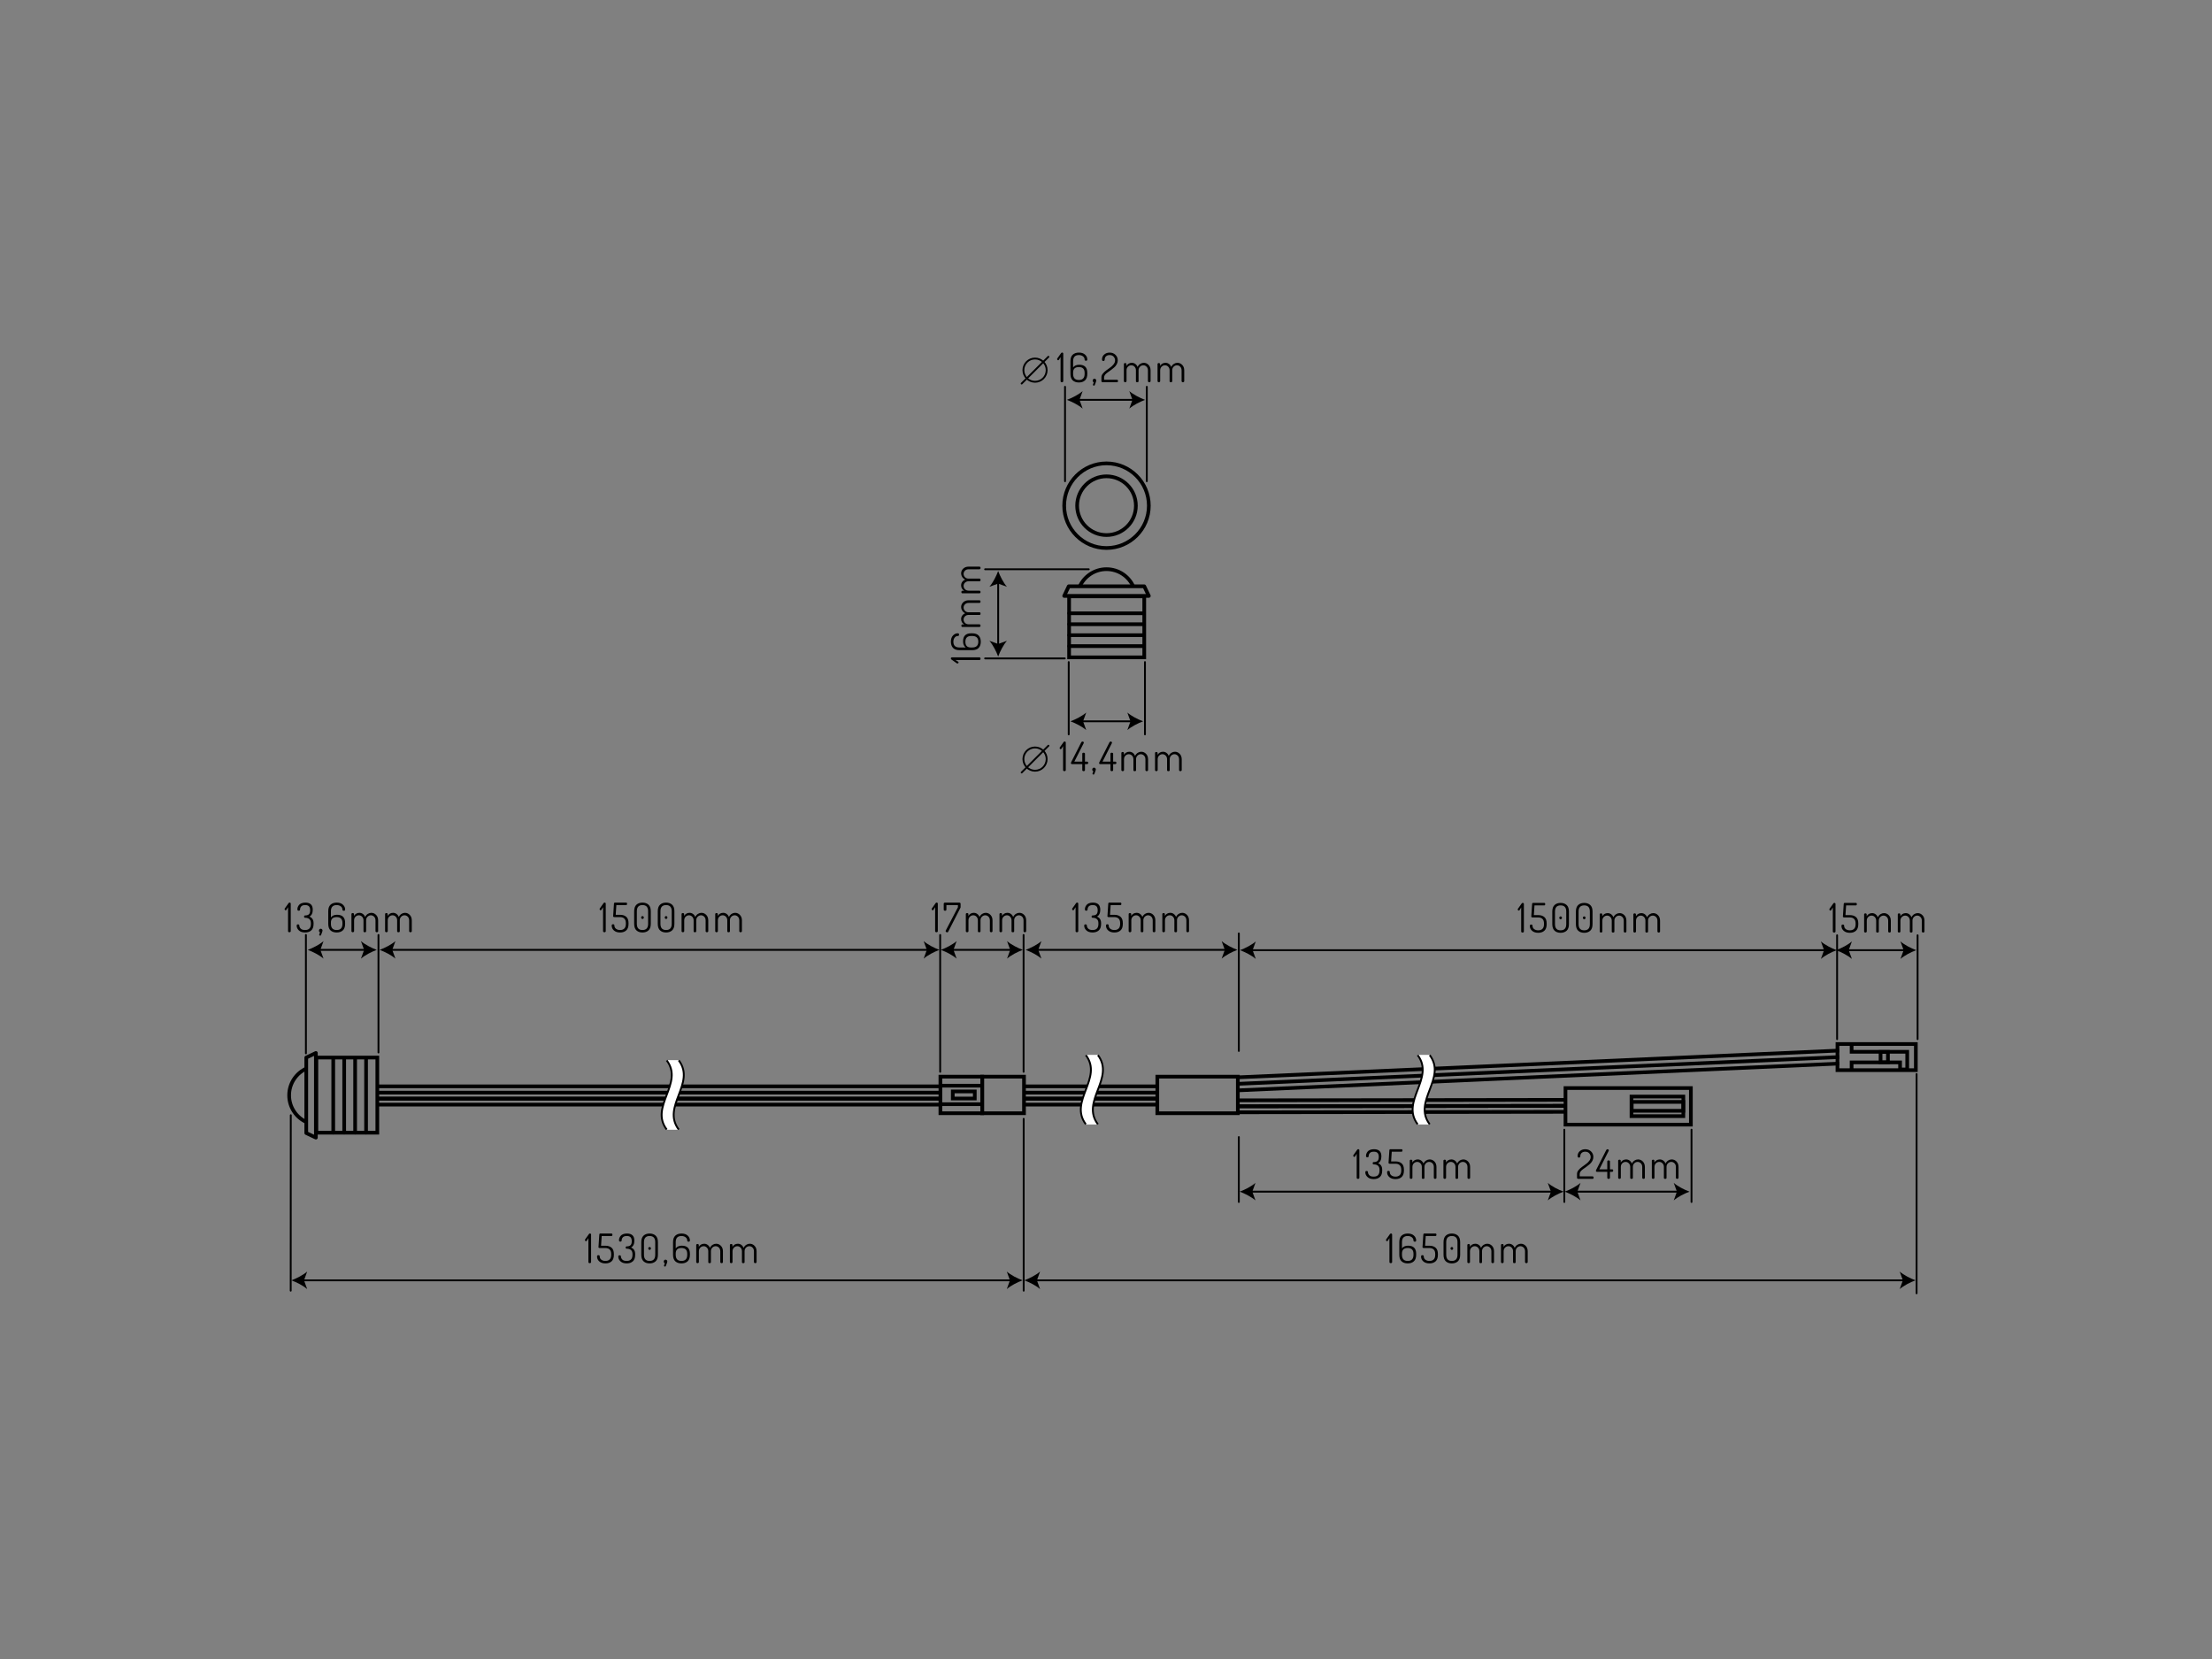 <?xml version="1.0" encoding="utf-8"?>
<!-- Generator: Adobe Illustrator 14.0.0, SVG Export Plug-In . SVG Version: 6.00 Build 43363)  -->
<!DOCTYPE svg PUBLIC "-//W3C//DTD SVG 1.1//EN" "http://www.w3.org/Graphics/SVG/1.1/DTD/svg11.dtd">
<svg version="1.1" xmlns="http://www.w3.org/2000/svg" xmlns:xlink="http://www.w3.org/1999/xlink" x="0px" y="0px" width="1200px"
	 height="900px" viewBox="0 0 1200 900" enable-background="new 0 0 1200 900" xml:space="preserve">
<rect x="0" y="0" width="1200" height="900" fill="#808080" stroke="none"/>
<g id="obrys_obiektu">
	<g>
		<line fill="none" stroke="#000000" stroke-width="2" x1="204.592" y1="596" x2="509.334" y2="596"/>
		<line fill="none" stroke="#000000" stroke-width="2" x1="509.334" y1="592.75" x2="204.592" y2="592.75"/>
		<line fill="none" stroke="#000000" stroke-width="2" x1="509.334" y1="589.333" x2="204.592" y2="589.333"/>
		<line fill="none" stroke="#000000" stroke-width="2" x1="204.592" y1="599.25" x2="509.334" y2="599.25"/>
		<line fill="none" stroke="#000000" stroke-width="2" x1="509.334" y1="596" x2="204.592" y2="596"/>
	</g>
	<g>
		<line fill="none" stroke="#000000" stroke-width="2" x1="555.592" y1="596" x2="628.5" y2="596"/>
		<line fill="none" stroke="#000000" stroke-width="2" x1="628.5" y1="592.75" x2="555.592" y2="592.75"/>
		<line fill="none" stroke="#000000" stroke-width="2" x1="628.5" y1="589.333" x2="555.592" y2="589.333"/>
		<line fill="none" stroke="#000000" stroke-width="2" x1="555.592" y1="599.25" x2="628.5" y2="599.25"/>
		<line fill="none" stroke="#000000" stroke-width="2" x1="628.5" y1="596" x2="555.592" y2="596"/>
	</g>
	<rect x="510.161" y="584.079" fill="none" stroke="#000000" stroke-width="2" width="22.678" height="19.842"/>
	<rect x="532.839" y="584.079" fill="none" stroke="#000000" stroke-width="2" width="22.678" height="19.842"/>
	<rect x="627.839" y="584.079" fill="none" stroke="#000000" stroke-width="2" width="43.678" height="19.842"/>
	<path fill="none" stroke="#000000" stroke-width="2" d="M514.256,603.866"/>
	<line fill="none" stroke="#000000" stroke-width="2" x1="532.345" y1="599.025" x2="510.256" y2="599.025"/>
	<line fill="none" stroke="#000000" stroke-width="2" x1="510.256" y1="588.975" x2="532.345" y2="588.975"/>
	<path fill="none" stroke="#000000" stroke-width="2" d="M514.256,584.233"/>
	<rect x="516.875" y="592.094" fill="none" stroke="#000000" stroke-width="2" width="11.938" height="3.844"/>
	<g>
		<rect x="579.985" y="323.529" fill="none" stroke="#000000" stroke-width="2" width="40.767" height="33.081"/>
		<polygon fill="none" stroke="#000000" stroke-width="2" stroke-linecap="round" stroke-linejoin="round" points="577.315,323.282 
			579.795,318.059 620.757,318.059 623.236,323.282 		"/>
		
			<line fill="none" stroke="#000000" stroke-width="2" stroke-linecap="round" stroke-linejoin="round" x1="620.344" y1="350.511" x2="580.05" y2="350.511"/>
		
			<line fill="none" stroke="#000000" stroke-width="2" stroke-linecap="round" stroke-linejoin="round" x1="620.344" y1="344.573" x2="580.05" y2="344.573"/>
		
			<line fill="none" stroke="#000000" stroke-width="2" stroke-linecap="round" stroke-linejoin="round" x1="620.344" y1="338.637" x2="580.05" y2="338.637"/>
		
			<line fill="none" stroke="#000000" stroke-width="2" stroke-linecap="round" stroke-linejoin="round" x1="620.344" y1="332.699" x2="580.05" y2="332.699"/>
	</g>
	<g>
		<circle fill="none" stroke="#000000" stroke-width="2" cx="600.276" cy="274.334" r="22.96"/>
		<circle fill="none" stroke="#000000" stroke-width="2" cx="600.276" cy="274.334" r="15.935"/>
		<path fill="none" stroke="#000000" stroke-width="2" d="M585.765,318.117c2.508-5.511,8.063-9.343,14.512-9.343
			c6.528,0,12.138,3.925,14.602,9.543"/>
	</g>
	<g>
		<g>
			<rect x="171.613" y="573.716" fill="none" stroke="#000000" stroke-width="2" width="33.08" height="40.767"/>
			<polygon fill="none" stroke="#000000" stroke-width="2" stroke-linecap="round" stroke-linejoin="round" points="
				171.365,617.152 166.143,614.673 166.143,573.711 171.365,571.231 			"/>
			
				<line fill="none" stroke="#000000" stroke-width="2" stroke-linecap="round" stroke-linejoin="round" x1="198.596" y1="574.124" x2="198.596" y2="614.418"/>
			
				<line fill="none" stroke="#000000" stroke-width="2" stroke-linecap="round" stroke-linejoin="round" x1="192.657" y1="574.124" x2="192.657" y2="614.418"/>
			
				<line fill="none" stroke="#000000" stroke-width="2" stroke-linecap="round" stroke-linejoin="round" x1="186.721" y1="574.124" x2="186.721" y2="614.418"/>
			
				<line fill="none" stroke="#000000" stroke-width="2" stroke-linecap="round" stroke-linejoin="round" x1="180.783" y1="574.124" x2="180.783" y2="614.418"/>
		</g>
		<path fill="none" stroke="#000000" stroke-width="2" d="M166.201,608.703c-5.512-2.508-9.344-8.063-9.344-14.512
			c0-6.528,3.926-12.138,9.544-14.602"/>
	</g>
	
		<line fill="none" stroke="#000000" stroke-linecap="round" stroke-linejoin="round" stroke-miterlimit="10" x1="672.059" y1="570.13" x2="672.059" y2="506.389"/>
	<g>
		<g>
			<path d="M823.375,493.344c0-0.248,0.11-0.469,0.33-0.66l1.804-2.551c0.161-0.221,0.345-0.33,0.55-0.33
				c0.161,0,0.309,0.051,0.44,0.153s0.198,0.235,0.198,0.396v14.982c0,0.176-0.074,0.316-0.221,0.418
				c-0.146,0.104-0.315,0.154-0.506,0.154c-0.205,0-0.378-0.051-0.517-0.154c-0.14-0.102-0.209-0.242-0.209-0.418v-13.046
				l-0.88,1.431c-0.118,0.176-0.257,0.264-0.418,0.264c-0.162,0-0.298-0.063-0.407-0.188
				C823.43,493.671,823.375,493.52,823.375,493.344z"/>
			<path d="M829.931,502.299c0-0.484,0.234-0.727,0.704-0.727c0.498,0,0.748,0.205,0.748,0.616c0,0.777,0.293,1.39,0.88,1.837
				c0.586,0.447,1.327,0.671,2.222,0.671c0.997,0,1.768-0.274,2.311-0.825c0.542-0.55,0.813-1.382,0.813-2.497v-0.418
				c0-1.085-0.271-1.899-0.813-2.442c-0.543-0.542-1.306-0.813-2.288-0.813h-3.059c-0.499,0-0.748-0.183-0.748-0.549
				c0-0.029,0.008-0.103,0.022-0.22c0.016-0.117,0.023-0.189,0.023-0.22l0.416-6.338c0.044-0.366,0.198-0.55,0.462-0.55h6.16
				c0.322,0,0.484,0.221,0.484,0.66c0,0.455-0.162,0.682-0.484,0.682h-5.329l-0.347,5.28h2.398c1.393,0,2.5,0.359,3.321,1.078
				s1.232,1.862,1.232,3.432v0.418c0,1.599-0.415,2.776-1.243,3.531c-0.829,0.755-1.933,1.133-3.311,1.133
				c-1.408,0-2.523-0.358-3.345-1.077S829.931,503.354,829.931,502.299z"/>
			<path d="M842.119,501.33v-6.82c0-1.613,0.414-2.797,1.242-3.553c0.829-0.755,1.916-1.133,3.263-1.133
				c1.346,0,2.435,0.378,3.267,1.133c0.832,0.756,1.248,1.939,1.248,3.553v6.82c0,1.628-0.416,2.82-1.248,3.575
				s-1.921,1.133-3.267,1.133c-1.347,0-2.434-0.378-3.263-1.133C842.533,504.15,842.119,502.958,842.119,501.33z M843.57,501.33
				c0,2.244,1.02,3.366,3.059,3.366c2.038,0,3.058-1.122,3.058-3.366v-6.82c0-2.229-1.02-3.344-3.058-3.344
				c-2.039,0-3.059,1.115-3.059,3.344V501.33z M845.902,497.91c0-0.226,0.07-0.408,0.209-0.549c0.14-0.141,0.315-0.211,0.527-0.211
				c0.199,0,0.368,0.07,0.507,0.211c0.14,0.141,0.209,0.323,0.209,0.549c0,0.211-0.069,0.394-0.209,0.548
				c-0.139,0.155-0.308,0.232-0.507,0.232c-0.212,0-0.388-0.077-0.527-0.232C845.973,498.304,845.902,498.121,845.902,497.91z"/>
			<path d="M854.923,501.33v-6.82c0-1.613,0.414-2.797,1.242-3.553c0.829-0.755,1.916-1.133,3.263-1.133
				c1.346,0,2.435,0.378,3.267,1.133c0.832,0.756,1.248,1.939,1.248,3.553v6.82c0,1.628-0.416,2.82-1.248,3.575
				s-1.921,1.133-3.267,1.133c-1.347,0-2.434-0.378-3.263-1.133C855.337,504.15,854.923,502.958,854.923,501.33z M856.374,501.33
				c0,2.244,1.02,3.366,3.059,3.366c2.038,0,3.058-1.122,3.058-3.366v-6.82c0-2.229-1.02-3.344-3.058-3.344
				c-2.039,0-3.059,1.115-3.059,3.344V501.33z M858.706,497.91c0-0.226,0.07-0.408,0.209-0.549c0.14-0.141,0.315-0.211,0.527-0.211
				c0.199,0,0.368,0.07,0.507,0.211c0.14,0.141,0.209,0.323,0.209,0.549c0,0.211-0.069,0.394-0.209,0.548
				c-0.139,0.155-0.308,0.232-0.507,0.232c-0.212,0-0.388-0.077-0.527-0.232C858.776,498.304,858.706,498.121,858.706,497.91z"/>
			<path d="M867.836,505.334v-9.306c0-0.146,0.066-0.271,0.198-0.374s0.301-0.154,0.506-0.154c0.19,0,0.353,0.053,0.484,0.156
				s0.198,0.23,0.198,0.379v1.026c0.264-0.49,0.648-0.895,1.154-1.214s1.097-0.479,1.771-0.479c0.704,0,1.334,0.204,1.892,0.61
				c0.558,0.407,0.968,0.943,1.232,1.609c0.366-0.725,0.851-1.275,1.452-1.653c0.601-0.378,1.231-0.566,1.892-0.566
				c0.997,0,1.862,0.374,2.596,1.122s1.101,1.746,1.101,2.992v5.852c0,0.146-0.07,0.279-0.209,0.396
				c-0.14,0.117-0.313,0.176-0.518,0.176c-0.19,0-0.355-0.059-0.495-0.176s-0.209-0.248-0.209-0.395v-5.838
				c0-0.863-0.253-1.544-0.759-2.041c-0.506-0.498-1.089-0.746-1.749-0.746c-0.675,0-1.272,0.252-1.793,0.757
				s-0.781,1.151-0.781,1.942v5.947c0,0.365-0.241,0.549-0.726,0.549c-0.47,0-0.704-0.184-0.704-0.549v-5.926
				c0-0.775-0.246-1.423-0.737-1.941c-0.491-0.52-1.081-0.779-1.771-0.779s-1.295,0.252-1.815,0.757s-0.78,1.181-0.78,2.03v5.838
				c0,0.146-0.074,0.277-0.221,0.395s-0.315,0.176-0.506,0.176s-0.355-0.059-0.495-0.176S867.836,505.48,867.836,505.334z"/>
			<path d="M886.096,505.334v-9.306c0-0.146,0.066-0.271,0.198-0.374s0.301-0.154,0.506-0.154c0.19,0,0.353,0.053,0.484,0.156
				s0.198,0.23,0.198,0.379v1.026c0.264-0.49,0.648-0.895,1.154-1.214s1.097-0.479,1.771-0.479c0.704,0,1.334,0.204,1.892,0.61
				c0.558,0.407,0.968,0.943,1.232,1.609c0.366-0.725,0.851-1.275,1.452-1.653c0.601-0.378,1.231-0.566,1.892-0.566
				c0.997,0,1.862,0.374,2.596,1.122s1.101,1.746,1.101,2.992v5.852c0,0.146-0.07,0.279-0.209,0.396
				c-0.14,0.117-0.313,0.176-0.518,0.176c-0.19,0-0.355-0.059-0.495-0.176s-0.209-0.248-0.209-0.395v-5.838
				c0-0.863-0.253-1.544-0.759-2.041c-0.506-0.498-1.089-0.746-1.749-0.746c-0.675,0-1.272,0.252-1.793,0.757
				s-0.781,1.151-0.781,1.942v5.947c0,0.365-0.241,0.549-0.726,0.549c-0.47,0-0.704-0.184-0.704-0.549v-5.926
				c0-0.775-0.246-1.423-0.737-1.941c-0.491-0.52-1.081-0.779-1.771-0.779s-1.295,0.252-1.815,0.757s-0.78,1.181-0.78,2.03v5.838
				c0,0.146-0.074,0.277-0.221,0.395s-0.315,0.176-0.506,0.176s-0.355-0.059-0.495-0.176S886.096,505.48,886.096,505.334z"/>
		</g>
	</g>
	<g>
		<g>
			
				<line fill="none" stroke="#000000" stroke-linecap="round" stroke-linejoin="round" stroke-miterlimit="10" x1="678.742" y1="515.466" x2="990.336" y2="515.466"/>
			<path d="M996.371,515.466c-2.84,1.054-6.363,2.852-8.547,4.755l1.72-4.755l-1.72-4.755
				C990.008,512.614,993.531,514.412,996.371,515.466z"/>
			<path d="M672.707,515.466c2.84-1.054,6.363-2.852,8.547-4.755l-1.72,4.755l1.72,4.755
				C679.07,518.317,675.547,516.52,672.707,515.466z"/>
		</g>
	</g>
	<g>
		<line fill="none" stroke="#000000" stroke-width="2" x1="672" y1="600.167" x2="849.408" y2="599.917"/>
		<line fill="none" stroke="#000000" stroke-width="2" x1="849.408" y1="596.667" x2="672" y2="596.917"/>
		<line fill="none" stroke="#000000" stroke-width="2" x1="997.742" y1="576.979" x2="672" y2="591.5"/>
		<line fill="none" stroke="#000000" stroke-width="2" x1="997.742" y1="573.448" x2="671.688" y2="587.969"/>
		<line fill="none" stroke="#000000" stroke-width="2" x1="997.742" y1="569.917" x2="671.688" y2="584.438"/>
		<line fill="none" stroke="#000000" stroke-width="2" x1="672" y1="603.417" x2="849.408" y2="603.167"/>
		<line fill="none" stroke="#000000" stroke-width="2" x1="849.408" y1="599.917" x2="672" y2="600.167"/>
	</g>
	<path fill="none" stroke="#000000" stroke-width="2" d="M1001.664,579.128"/>
	<path fill="none" stroke="#000000" stroke-width="2" d="M1001.664,566.495"/>
	<g>
		<g>
			<path fill="#FFFFFF" d="M775.604,609.931c-3.164,0-3.363,0-6.527,0c-9.496-12.514,9.494-25.025,0-37.539c3.164,0,3.363,0,6.527,0
				C785.1,584.905,766.109,597.417,775.604,609.931z"/>
			<path fill="none" d="M775.604,609.931c-3.164,0-3.363,0-6.527,0c-9.496-12.514,9.494-25.025,0-37.539c3.164,0,3.363,0,6.527,0
				C785.1,584.905,766.109,597.417,775.604,609.931z"/>
		</g>
		<g>
			<path fill="#FFFFFF" d="M775.604,609.931c-3.164,0-3.363,0-6.527,0c-9.496-12.514,9.494-25.025,0-37.539c3.164,0,3.363,0,6.527,0
				C785.1,584.905,766.109,597.417,775.604,609.931z"/>
			<path fill="none" stroke="#000000" d="M769.076,609.931c-9.496-12.514,9.494-25.025,0-37.539"/>
			<path fill="none" stroke="#000000" d="M775.604,572.392c9.496,12.514-9.494,25.025,0,37.539"/>
		</g>
	</g>
	<g>
		<g>
			<path fill="#FFFFFF" d="M595.604,609.931c-3.164,0-3.363,0-6.527,0c-9.496-12.514,9.494-25.025,0-37.539c3.164,0,3.363,0,6.527,0
				C605.1,584.905,586.109,597.417,595.604,609.931z"/>
			<path fill="none" d="M595.604,609.931c-3.164,0-3.363,0-6.527,0c-9.496-12.514,9.494-25.025,0-37.539c3.164,0,3.363,0,6.527,0
				C605.1,584.905,586.109,597.417,595.604,609.931z"/>
		</g>
		<g>
			<path fill="#FFFFFF" d="M595.604,609.931c-3.164,0-3.363,0-6.527,0c-9.496-12.514,9.494-25.025,0-37.539c3.164,0,3.363,0,6.527,0
				C605.1,584.905,586.109,597.417,595.604,609.931z"/>
			<path fill="none" stroke="#000000" d="M589.076,609.931c-9.496-12.514,9.494-25.025,0-37.539"/>
			<path fill="none" stroke="#000000" d="M595.604,572.392c9.496,12.514-9.494,25.025,0,37.539"/>
		</g>
	</g>
	<rect x="849.264" y="590.267" fill="none" stroke="#000000" stroke-width="2" width="68.031" height="19.843"/>
	<rect x="885.076" y="594.876" fill="none" stroke="#000000" stroke-width="2" width="28.125" height="10.625"/>
	<rect x="885.201" y="597.782" fill="none" stroke="#000000" stroke-width="2" width="28" height="4.813"/>
	
		<line fill="none" stroke="#000000" stroke-linecap="round" stroke-linejoin="round" stroke-miterlimit="10" x1="917.639" y1="652.063" x2="917.639" y2="612.842"/>
	
		<line fill="none" stroke="#000000" stroke-linecap="round" stroke-linejoin="round" stroke-miterlimit="10" x1="848.639" y1="652.063" x2="848.639" y2="612.842"/>
	
		<line fill="none" stroke="#000000" stroke-linecap="round" stroke-linejoin="round" stroke-miterlimit="10" x1="672.055" y1="652.063" x2="672.055" y2="616.842"/>
	<g>
		<g>
			
				<line fill="none" stroke="#000000" stroke-linecap="round" stroke-linejoin="round" stroke-miterlimit="10" x1="854.91" y1="646.466" x2="910.514" y2="646.466"/>
			<path d="M916.549,646.466c-2.84,1.054-6.363,2.852-8.547,4.755l1.721-4.755l-1.721-4.755
				C910.186,643.614,913.709,645.413,916.549,646.466z"/>
			<path d="M848.875,646.466c2.84-1.054,6.363-2.852,8.547-4.755l-1.721,4.755l1.721,4.755
				C855.238,649.317,851.715,647.52,848.875,646.466z"/>
		</g>
	</g>
	<g>
		<g>
			
				<line fill="none" stroke="#000000" stroke-linecap="round" stroke-linejoin="round" stroke-miterlimit="10" x1="678.576" y1="646.466" x2="842.18" y2="646.466"/>
			<path d="M848.215,646.466c-2.84,1.054-6.363,2.852-8.547,4.755l1.72-4.755l-1.72-4.755
				C841.852,643.614,845.375,645.412,848.215,646.466z"/>
			<path d="M672.541,646.466c2.84-1.054,6.363-2.852,8.547-4.755l-1.72,4.755l1.72,4.755
				C678.904,649.317,675.381,647.52,672.541,646.466z"/>
		</g>
	</g>
	<g>
		<g>
			<path d="M855.527,638.953v-2.137c0-0.676,0.252-1.33,0.758-1.961s1.119-1.211,1.842-1.74l2.164-1.564
				c0.736-0.529,1.361-1.127,1.877-1.796s0.773-1.355,0.773-2.061c0-0.765-0.262-1.44-0.785-2.027
				c-0.521-0.588-1.256-0.882-2.197-0.882c-0.795,0-1.439,0.226-1.932,0.676c-0.494,0.451-0.74,1.097-0.74,1.938
				c0,0.163-0.07,0.303-0.209,0.421c-0.141,0.118-0.326,0.178-0.561,0.178c-0.441,0-0.66-0.301-0.66-0.902
				c0-1.057,0.396-1.929,1.191-2.618c0.793-0.689,1.779-1.034,2.955-1.034c1.264,0,2.313,0.402,3.143,1.205
				c0.83,0.804,1.246,1.805,1.246,3.002c0,0.734-0.184,1.439-0.551,2.115s-0.824,1.249-1.367,1.719
				c-0.545,0.471-1.139,0.947-1.787,1.433l-1.789,1.278c-0.545,0.367-1,0.781-1.369,1.244c-0.367,0.463-0.551,0.922-0.551,1.378
				v1.366h7.039c0.146,0,0.271,0.066,0.375,0.197c0.104,0.133,0.154,0.287,0.154,0.463s-0.051,0.334-0.154,0.473
				c-0.102,0.14-0.227,0.209-0.373,0.209h-7.813c-0.16,0-0.314-0.055-0.461-0.165S855.527,639.114,855.527,638.953z"/>
			<path d="M865.779,635.122c0-0.146,0.029-0.271,0.088-0.373l5.521-10.866c0.146-0.293,0.375-0.439,0.682-0.439
				c0.162,0,0.32,0.059,0.475,0.176c0.152,0.117,0.23,0.257,0.23,0.418c0,0.088-0.021,0.184-0.066,0.286l-5.082,10.032h4.313v-4.285
				c0-0.369,0.242-0.555,0.725-0.555c0.191,0,0.359,0.048,0.508,0.145c0.146,0.096,0.219,0.232,0.219,0.41v4.285h1.211
				c0.176,0,0.311,0.068,0.406,0.202c0.096,0.135,0.143,0.288,0.143,0.458c0,0.186-0.051,0.345-0.154,0.479
				c-0.102,0.135-0.234,0.202-0.395,0.202h-1.211v3.25c0,0.178-0.072,0.318-0.219,0.422c-0.148,0.104-0.316,0.156-0.508,0.156
				c-0.205,0-0.377-0.052-0.516-0.156c-0.141-0.104-0.209-0.244-0.209-0.422v-3.25h-5.588
				C865.969,635.697,865.779,635.506,865.779,635.122z"/>
			<path d="M877.855,638.953v-9.306c0-0.146,0.066-0.271,0.199-0.374c0.131-0.103,0.301-0.154,0.506-0.154
				c0.189,0,0.352,0.053,0.484,0.156c0.131,0.104,0.197,0.23,0.197,0.379v1.026c0.264-0.49,0.648-0.895,1.154-1.214
				s1.098-0.479,1.771-0.479c0.705,0,1.334,0.204,1.893,0.61c0.557,0.407,0.967,0.943,1.232,1.609
				c0.365-0.725,0.85-1.275,1.451-1.653s1.232-0.566,1.893-0.566c0.996,0,1.861,0.374,2.596,1.122c0.732,0.748,1.1,1.746,1.1,2.992
				v5.852c0,0.146-0.07,0.279-0.209,0.396s-0.313,0.176-0.518,0.176c-0.189,0-0.355-0.059-0.494-0.176
				c-0.141-0.117-0.209-0.248-0.209-0.395v-5.838c0-0.863-0.254-1.544-0.76-2.041c-0.506-0.498-1.088-0.746-1.748-0.746
				c-0.676,0-1.273,0.252-1.793,0.757c-0.521,0.505-0.781,1.151-0.781,1.942v5.947c0,0.365-0.242,0.549-0.727,0.549
				c-0.469,0-0.703-0.184-0.703-0.549v-5.926c0-0.775-0.246-1.423-0.738-1.941c-0.49-0.52-1.08-0.779-1.77-0.779
				s-1.295,0.252-1.816,0.757c-0.52,0.505-0.779,1.181-0.779,2.03v5.838c0,0.146-0.074,0.277-0.221,0.395s-0.316,0.176-0.506,0.176
				c-0.191,0-0.355-0.059-0.496-0.176C877.926,639.232,877.855,639.1,877.855,638.953z"/>
			<path d="M896.117,638.953v-9.306c0-0.146,0.066-0.271,0.197-0.374c0.133-0.103,0.301-0.154,0.506-0.154
				c0.191,0,0.354,0.053,0.484,0.156c0.133,0.104,0.199,0.23,0.199,0.379v1.026c0.264-0.49,0.648-0.895,1.154-1.214
				s1.096-0.479,1.771-0.479c0.703,0,1.334,0.204,1.891,0.61c0.559,0.407,0.969,0.943,1.232,1.609
				c0.367-0.725,0.852-1.275,1.453-1.653c0.6-0.378,1.23-0.566,1.891-0.566c0.998,0,1.863,0.374,2.596,1.122
				c0.734,0.748,1.102,1.746,1.102,2.992v5.852c0,0.146-0.07,0.279-0.209,0.396c-0.141,0.117-0.313,0.176-0.518,0.176
				c-0.191,0-0.355-0.059-0.496-0.176c-0.139-0.117-0.209-0.248-0.209-0.395v-5.838c0-0.863-0.252-1.544-0.758-2.041
				c-0.506-0.498-1.09-0.746-1.75-0.746c-0.674,0-1.271,0.252-1.793,0.757c-0.52,0.505-0.781,1.151-0.781,1.942v5.947
				c0,0.365-0.24,0.549-0.725,0.549c-0.471,0-0.705-0.184-0.705-0.549v-5.926c0-0.775-0.246-1.423-0.736-1.941
				c-0.492-0.52-1.082-0.779-1.771-0.779s-1.295,0.252-1.814,0.757c-0.521,0.505-0.781,1.181-0.781,2.03v5.838
				c0,0.146-0.074,0.277-0.221,0.395s-0.314,0.176-0.506,0.176c-0.189,0-0.355-0.059-0.494-0.176
				C896.186,639.232,896.117,639.1,896.117,638.953z"/>
		</g>
	</g>
	<g>
		<g>
			<path d="M734.127,626.963c0-0.248,0.109-0.469,0.33-0.66l1.803-2.551c0.162-0.221,0.346-0.33,0.551-0.33
				c0.16,0,0.309,0.051,0.439,0.153c0.133,0.103,0.199,0.235,0.199,0.396v14.982c0,0.176-0.074,0.316-0.221,0.418
				c-0.146,0.104-0.316,0.154-0.506,0.154c-0.205,0-0.379-0.051-0.518-0.154c-0.139-0.102-0.209-0.242-0.209-0.418v-13.046
				l-0.879,1.431c-0.119,0.176-0.258,0.264-0.418,0.264c-0.162,0-0.299-0.063-0.408-0.188
				C734.182,627.29,734.127,627.139,734.127,626.963z"/>
			<path d="M740.682,636.027c0-0.293,0.051-0.495,0.154-0.605c0.102-0.109,0.279-0.164,0.527-0.164c0.5,0,0.748,0.205,0.748,0.615
				c0,0.602,0.246,1.159,0.738,1.672c0.49,0.514,1.279,0.771,2.365,0.771c2.111,0,3.168-1.101,3.168-3.3v-0.418
				c0-0.982-0.275-1.717-0.826-2.2c-0.549-0.483-1.316-0.726-2.299-0.726c-0.381,0-0.572-0.205-0.572-0.617
				c0-0.424,0.184-0.637,0.551-0.637c0.924,0,1.613-0.209,2.068-0.625c0.453-0.416,0.682-1.143,0.682-2.181
				c0-0.964-0.213-1.677-0.639-2.137s-1.1-0.69-2.023-0.69c-1.027,0-1.754,0.238-2.178,0.713c-0.426,0.475-0.639,1.02-0.639,1.632
				c0,0.468-0.234,0.702-0.703,0.702c-0.279,0-0.475-0.059-0.584-0.176s-0.164-0.336-0.164-0.657c0-0.354,0.064-0.714,0.197-1.083
				c0.133-0.367,0.344-0.746,0.639-1.137c0.293-0.391,0.74-0.711,1.342-0.961s1.313-0.375,2.133-0.375
				c2.686,0,4.027,1.295,4.027,3.885c0,0.949-0.166,1.739-0.496,2.367c-0.33,0.629-0.766,1.075-1.309,1.338
				c1.496,0.602,2.244,1.789,2.244,3.564v0.418c0,1.599-0.422,2.771-1.266,3.52s-1.953,1.122-3.332,1.122
				c-1.453,0-2.574-0.374-3.367-1.122C741.078,637.787,740.682,636.951,740.682,636.027z"/>
			<path d="M752.496,635.918c0-0.484,0.234-0.727,0.705-0.727c0.498,0,0.748,0.205,0.748,0.616c0,0.777,0.293,1.39,0.879,1.837
				s1.328,0.671,2.223,0.671c0.996,0,1.768-0.274,2.311-0.825c0.541-0.55,0.813-1.382,0.813-2.497v-0.418
				c0-1.085-0.271-1.899-0.813-2.442c-0.543-0.542-1.307-0.813-2.289-0.813h-3.059c-0.498,0-0.748-0.183-0.748-0.549
				c0-0.029,0.008-0.103,0.023-0.22s0.023-0.189,0.023-0.22l0.416-6.338c0.043-0.366,0.197-0.55,0.461-0.55h6.16
				c0.322,0,0.484,0.221,0.484,0.66c0,0.455-0.162,0.682-0.484,0.682h-5.328l-0.348,5.28h2.398c1.393,0,2.5,0.359,3.322,1.078
				c0.82,0.719,1.232,1.862,1.232,3.432v0.418c0,1.599-0.416,2.776-1.244,3.531s-1.932,1.133-3.311,1.133
				c-1.408,0-2.523-0.358-3.344-1.077C752.906,637.861,752.496,636.974,752.496,635.918z"/>
			<path d="M764.793,638.953v-9.306c0-0.146,0.066-0.271,0.199-0.374c0.131-0.103,0.301-0.154,0.506-0.154
				c0.189,0,0.352,0.053,0.484,0.156c0.131,0.104,0.197,0.23,0.197,0.379v1.026c0.264-0.49,0.648-0.895,1.154-1.214
				s1.098-0.479,1.771-0.479c0.705,0,1.334,0.204,1.893,0.61c0.557,0.407,0.967,0.943,1.232,1.609
				c0.365-0.725,0.85-1.275,1.451-1.653s1.232-0.566,1.893-0.566c0.996,0,1.861,0.374,2.596,1.122c0.732,0.748,1.1,1.746,1.1,2.992
				v5.852c0,0.146-0.07,0.279-0.209,0.396s-0.313,0.176-0.518,0.176c-0.189,0-0.355-0.059-0.494-0.176
				c-0.141-0.117-0.209-0.248-0.209-0.395v-5.838c0-0.863-0.254-1.544-0.76-2.041c-0.506-0.498-1.088-0.746-1.748-0.746
				c-0.676,0-1.273,0.252-1.793,0.757c-0.521,0.505-0.781,1.151-0.781,1.942v5.947c0,0.365-0.242,0.549-0.727,0.549
				c-0.469,0-0.703-0.184-0.703-0.549v-5.926c0-0.775-0.246-1.423-0.738-1.941c-0.49-0.52-1.08-0.779-1.77-0.779
				s-1.295,0.252-1.816,0.757c-0.52,0.505-0.779,1.181-0.779,2.03v5.838c0,0.146-0.074,0.277-0.221,0.395s-0.316,0.176-0.506,0.176
				c-0.191,0-0.355-0.059-0.496-0.176C764.863,639.232,764.793,639.1,764.793,638.953z"/>
			<path d="M783.055,638.953v-9.306c0-0.146,0.066-0.271,0.197-0.374c0.133-0.103,0.301-0.154,0.506-0.154
				c0.191,0,0.354,0.053,0.484,0.156c0.133,0.104,0.199,0.23,0.199,0.379v1.026c0.264-0.49,0.648-0.895,1.154-1.214
				s1.096-0.479,1.771-0.479c0.703,0,1.334,0.204,1.891,0.61c0.559,0.407,0.969,0.943,1.232,1.609
				c0.367-0.725,0.852-1.275,1.453-1.653c0.6-0.378,1.23-0.566,1.891-0.566c0.998,0,1.863,0.374,2.596,1.122
				c0.734,0.748,1.102,1.746,1.102,2.992v5.852c0,0.146-0.07,0.279-0.209,0.396c-0.141,0.117-0.313,0.176-0.518,0.176
				c-0.191,0-0.355-0.059-0.496-0.176c-0.139-0.117-0.209-0.248-0.209-0.395v-5.838c0-0.863-0.252-1.544-0.758-2.041
				c-0.506-0.498-1.09-0.746-1.75-0.746c-0.674,0-1.271,0.252-1.793,0.757c-0.52,0.505-0.781,1.151-0.781,1.942v5.947
				c0,0.365-0.24,0.549-0.725,0.549c-0.471,0-0.705-0.184-0.705-0.549v-5.926c0-0.775-0.246-1.423-0.736-1.941
				c-0.492-0.52-1.082-0.779-1.771-0.779s-1.295,0.252-1.814,0.757c-0.521,0.505-0.781,1.181-0.781,2.03v5.838
				c0,0.146-0.074,0.277-0.221,0.395s-0.314,0.176-0.506,0.176c-0.189,0-0.355-0.059-0.494-0.176
				C783.123,639.232,783.055,639.1,783.055,638.953z"/>
		</g>
	</g>
	<g>
		<g>
			<path d="M581.626,493.178c0-0.25,0.11-0.47,0.33-0.66l1.804-2.553c0.161-0.22,0.345-0.33,0.55-0.33
				c0.161,0,0.309,0.053,0.44,0.154c0.132,0.104,0.198,0.234,0.198,0.396v14.982c0,0.176-0.074,0.314-0.221,0.418
				c-0.146,0.102-0.315,0.153-0.506,0.153c-0.205,0-0.378-0.052-0.517-0.153c-0.14-0.104-0.209-0.242-0.209-0.418v-13.047
				l-0.88,1.43c-0.118,0.176-0.257,0.265-0.418,0.265c-0.162,0-0.298-0.063-0.407-0.187
				C581.681,493.504,581.626,493.354,581.626,493.178z"/>
			<path d="M588.182,502.241c0-0.293,0.051-0.495,0.153-0.604c0.103-0.11,0.279-0.166,0.528-0.166c0.499,0,0.748,0.206,0.748,0.617
				c0,0.602,0.245,1.158,0.737,1.672c0.491,0.514,1.279,0.77,2.365,0.77c2.111,0,3.168-1.1,3.168-3.3v-0.419
				c0-0.982-0.275-1.715-0.825-2.199s-1.316-0.727-2.299-0.727c-0.382,0-0.572-0.205-0.572-0.615c0-0.426,0.183-0.639,0.55-0.639
				c0.924,0,1.613-0.207,2.068-0.624c0.454-0.417,0.682-1.144,0.682-2.181c0-0.965-0.213-1.676-0.638-2.137
				c-0.426-0.46-1.101-0.69-2.024-0.69c-1.026,0-1.753,0.237-2.178,0.712c-0.426,0.476-0.638,1.02-0.638,1.633
				c0,0.468-0.235,0.701-0.704,0.701c-0.279,0-0.474-0.059-0.583-0.175c-0.11-0.117-0.165-0.336-0.165-0.657
				c0-0.354,0.065-0.715,0.198-1.082c0.132-0.368,0.344-0.747,0.638-1.137c0.293-0.391,0.74-0.711,1.342-0.961
				c0.602-0.251,1.313-0.376,2.134-0.376c2.685,0,4.026,1.295,4.026,3.884c0,0.951-0.165,1.74-0.495,2.369s-0.767,1.074-1.309,1.337
				c1.495,0.602,2.243,1.79,2.243,3.563v0.419c0,1.599-0.421,2.772-1.265,3.52c-0.844,0.748-1.954,1.122-3.333,1.122
				c-1.452,0-2.574-0.374-3.366-1.122C588.578,504.002,588.182,503.165,588.182,502.241z"/>
			<path d="M599.997,502.131c0-0.483,0.234-0.726,0.704-0.726c0.499,0,0.749,0.206,0.749,0.616c0,0.777,0.293,1.39,0.879,1.837
				s1.328,0.671,2.223,0.671c0.996,0,1.768-0.275,2.311-0.825c0.541-0.55,0.813-1.382,0.813-2.497v-0.418
				c0-1.085-0.271-1.898-0.813-2.441c-0.543-0.543-1.307-0.814-2.289-0.814h-3.059c-0.498,0-0.748-0.183-0.748-0.549
				c0-0.029,0.008-0.103,0.022-0.22c0.016-0.116,0.023-0.19,0.023-0.22l0.417-6.338c0.043-0.366,0.197-0.55,0.461-0.55h6.16
				c0.322,0,0.484,0.22,0.484,0.66c0,0.454-0.162,0.682-0.484,0.682h-5.328l-0.348,5.28h2.398c1.393,0,2.5,0.359,3.322,1.078
				c0.82,0.719,1.232,1.863,1.232,3.432v0.418c0,1.6-0.416,2.775-1.244,3.531s-1.932,1.133-3.311,1.133
				c-1.408,0-2.523-0.359-3.344-1.078C600.407,504.074,599.997,503.188,599.997,502.131z"/>
			<path d="M612.293,505.168v-9.307c0-0.146,0.066-0.271,0.199-0.374c0.131-0.103,0.301-0.153,0.506-0.153
				c0.189,0,0.352,0.052,0.484,0.155c0.131,0.104,0.197,0.231,0.197,0.38v1.025c0.264-0.49,0.648-0.895,1.154-1.214
				s1.098-0.479,1.771-0.479c0.705,0,1.334,0.203,1.893,0.61c0.557,0.407,0.967,0.944,1.232,1.61
				c0.365-0.726,0.85-1.277,1.451-1.654s1.232-0.566,1.893-0.566c0.996,0,1.861,0.374,2.596,1.122c0.732,0.748,1.1,1.745,1.1,2.992
				v5.853c0,0.146-0.07,0.277-0.209,0.396c-0.139,0.117-0.313,0.176-0.518,0.176c-0.189,0-0.355-0.059-0.494-0.176
				c-0.141-0.116-0.209-0.249-0.209-0.396v-5.838c0-0.862-0.254-1.543-0.76-2.041c-0.506-0.497-1.088-0.746-1.748-0.746
				c-0.676,0-1.273,0.253-1.793,0.758c-0.521,0.504-0.781,1.152-0.781,1.941v5.948c0,0.366-0.242,0.549-0.727,0.549
				c-0.469,0-0.703-0.183-0.703-0.549v-5.926c0-0.775-0.246-1.423-0.738-1.942c-0.49-0.52-1.08-0.779-1.77-0.779
				s-1.295,0.253-1.816,0.758c-0.52,0.504-0.779,1.182-0.779,2.029v5.838c0,0.146-0.074,0.279-0.221,0.396
				c-0.146,0.117-0.316,0.176-0.506,0.176c-0.191,0-0.355-0.059-0.496-0.176C612.363,505.445,612.293,505.314,612.293,505.168z"/>
			<path d="M630.555,505.168v-9.307c0-0.146,0.066-0.271,0.197-0.374c0.133-0.103,0.301-0.153,0.506-0.153
				c0.191,0,0.354,0.052,0.484,0.155c0.133,0.104,0.199,0.231,0.199,0.38v1.025c0.264-0.49,0.648-0.895,1.154-1.214
				s1.096-0.479,1.771-0.479c0.703,0,1.334,0.203,1.891,0.61c0.559,0.407,0.969,0.944,1.232,1.61
				c0.367-0.726,0.852-1.277,1.453-1.654c0.6-0.377,1.23-0.566,1.891-0.566c0.998,0,1.863,0.374,2.596,1.122
				c0.734,0.748,1.102,1.745,1.102,2.992v5.853c0,0.146-0.07,0.277-0.209,0.396c-0.141,0.117-0.313,0.176-0.518,0.176
				c-0.191,0-0.355-0.059-0.496-0.176c-0.139-0.116-0.209-0.249-0.209-0.396v-5.838c0-0.862-0.252-1.543-0.758-2.041
				c-0.506-0.497-1.09-0.746-1.75-0.746c-0.674,0-1.271,0.253-1.793,0.758c-0.52,0.504-0.781,1.152-0.781,1.941v5.948
				c0,0.366-0.24,0.549-0.725,0.549c-0.471,0-0.705-0.183-0.705-0.549v-5.926c0-0.775-0.246-1.423-0.736-1.942
				c-0.492-0.52-1.082-0.779-1.771-0.779s-1.295,0.253-1.814,0.758c-0.521,0.504-0.781,1.182-0.781,2.029v5.838
				c0,0.146-0.074,0.279-0.221,0.396c-0.146,0.117-0.314,0.176-0.506,0.176c-0.189,0-0.355-0.059-0.494-0.176
				C630.623,505.445,630.555,505.314,630.555,505.168z"/>
		</g>
	</g>
	<rect x="996.814" y="566.378" fill="none" stroke="#000000" stroke-width="2" width="42.52" height="14.172"/>
	<polyline fill="none" stroke="#000000" stroke-width="2" points="1004.492,566.49 1004.492,570.59 1034.658,570.59 
		1034.658,580.173 1030.783,580.173 1030.783,576.339 1004.492,576.339 1004.492,580.512 	"/>
	<rect x="1020.199" y="570.678" fill="none" stroke="#000000" stroke-width="2" width="4" height="5.625"/>
	
		<line fill="none" stroke="#000000" stroke-linecap="round" stroke-linejoin="round" stroke-miterlimit="10" x1="1039.742" y1="701.601" x2="1039.742" y2="582.667"/>
	<g>
		<g>
			
				<line fill="none" stroke="#000000" stroke-linecap="round" stroke-linejoin="round" stroke-miterlimit="10" x1="561.722" y1="694.57" x2="1033.098" y2="694.57"/>
			<path d="M1039.133,694.57c-2.84,1.054-6.363,2.852-8.547,4.755l1.72-4.755l-1.72-4.755
				C1032.77,691.719,1036.293,693.518,1039.133,694.57z"/>
			<path d="M555.687,694.57c2.84-1.054,6.363-2.852,8.547-4.755l-1.72,4.755l1.72,4.755
				C562.05,697.422,558.526,695.624,555.687,694.57z"/>
		</g>
	</g>
	<g>
		<g>
			<path d="M751.896,672.699c0-0.248,0.11-0.469,0.33-0.66l1.804-2.551c0.161-0.221,0.345-0.33,0.55-0.33
				c0.161,0,0.309,0.051,0.44,0.153s0.198,0.235,0.198,0.396v14.982c0,0.176-0.074,0.316-0.221,0.418
				c-0.146,0.104-0.315,0.154-0.506,0.154c-0.205,0-0.378-0.051-0.517-0.154c-0.14-0.102-0.209-0.242-0.209-0.418v-13.046
				l-0.88,1.431c-0.118,0.176-0.257,0.264-0.418,0.264c-0.162,0-0.298-0.063-0.407-0.188
				C751.95,673.026,751.896,672.875,751.896,672.699z"/>
			<path d="M759.111,680.686v-6.82c0-1.613,0.418-2.797,1.254-3.553c0.836-0.755,1.958-1.133,3.366-1.133
				c1.407,0,2.515,0.371,3.321,1.111s1.21,1.624,1.21,2.65c0,0.44-0.228,0.66-0.682,0.66c-0.514,0-0.771-0.197-0.771-0.594
				c0-0.748-0.301-1.35-0.901-1.805c-0.602-0.453-1.342-0.682-2.223-0.682c-2.082,0-3.124,1.115-3.124,3.344v3.365
				c0.719-0.967,1.826-1.451,3.322-1.451c2.919,0,4.378,1.46,4.378,4.379v0.527c0,1.628-0.414,2.82-1.243,3.575
				c-0.828,0.755-1.939,1.133-3.333,1.133s-2.504-0.378-3.333-1.133C759.525,683.506,759.111,682.313,759.111,680.686z
				 M760.563,680.729c0,2.216,1.042,3.323,3.124,3.323c2.083,0,3.124-1.107,3.124-3.323v-0.525c0-2.113-1.041-3.17-3.124-3.17
				c-2.082,0-3.124,0.992-3.124,2.975V680.729z"/>
			<path d="M770.925,681.654c0-0.484,0.234-0.727,0.704-0.727c0.498,0,0.748,0.205,0.748,0.616c0,0.777,0.293,1.39,0.88,1.837
				c0.586,0.447,1.327,0.671,2.222,0.671c0.997,0,1.768-0.274,2.311-0.825c0.542-0.55,0.813-1.382,0.813-2.497v-0.418
				c0-1.085-0.271-1.899-0.813-2.442c-0.543-0.542-1.306-0.813-2.288-0.813h-3.059c-0.499,0-0.748-0.183-0.748-0.549
				c0-0.029,0.008-0.103,0.022-0.22c0.016-0.117,0.023-0.189,0.023-0.22l0.416-6.338c0.044-0.366,0.198-0.55,0.462-0.55h6.16
				c0.322,0,0.484,0.221,0.484,0.66c0,0.455-0.162,0.682-0.484,0.682h-5.329l-0.347,5.28h2.398c1.393,0,2.5,0.359,3.321,1.078
				s1.232,1.862,1.232,3.432v0.418c0,1.599-0.415,2.776-1.243,3.531c-0.829,0.755-1.933,1.133-3.311,1.133
				c-1.408,0-2.523-0.358-3.345-1.077S770.925,682.71,770.925,681.654z"/>
			<path d="M783.113,680.686v-6.82c0-1.613,0.414-2.797,1.242-3.553c0.829-0.755,1.916-1.133,3.263-1.133
				c1.346,0,2.435,0.378,3.267,1.133c0.832,0.756,1.248,1.939,1.248,3.553v6.82c0,1.628-0.416,2.82-1.248,3.575
				s-1.921,1.133-3.267,1.133c-1.347,0-2.434-0.378-3.263-1.133C783.527,683.506,783.113,682.313,783.113,680.686z M784.564,680.686
				c0,2.244,1.02,3.366,3.059,3.366c2.038,0,3.058-1.122,3.058-3.366v-6.82c0-2.229-1.02-3.344-3.058-3.344
				c-2.039,0-3.059,1.115-3.059,3.344V680.686z M786.896,677.266c0-0.226,0.07-0.408,0.209-0.549
				c0.14-0.141,0.315-0.211,0.527-0.211c0.199,0,0.368,0.07,0.507,0.211c0.14,0.141,0.209,0.323,0.209,0.549
				c0,0.211-0.069,0.394-0.209,0.548c-0.139,0.155-0.308,0.232-0.507,0.232c-0.212,0-0.388-0.077-0.527-0.232
				C786.967,677.659,786.896,677.477,786.896,677.266z"/>
			<path d="M796.026,684.689v-9.306c0-0.146,0.066-0.271,0.198-0.374s0.301-0.154,0.506-0.154c0.19,0,0.353,0.053,0.484,0.156
				s0.198,0.23,0.198,0.379v1.026c0.264-0.49,0.648-0.895,1.154-1.214s1.097-0.479,1.771-0.479c0.704,0,1.334,0.204,1.892,0.61
				c0.558,0.407,0.968,0.943,1.232,1.609c0.366-0.725,0.851-1.275,1.452-1.653c0.601-0.378,1.231-0.566,1.892-0.566
				c0.997,0,1.862,0.374,2.596,1.122s1.101,1.746,1.101,2.992v5.852c0,0.146-0.07,0.279-0.209,0.396
				c-0.14,0.117-0.313,0.176-0.518,0.176c-0.19,0-0.355-0.059-0.495-0.176s-0.209-0.248-0.209-0.395v-5.838
				c0-0.863-0.253-1.544-0.759-2.041c-0.506-0.498-1.089-0.746-1.749-0.746c-0.675,0-1.272,0.252-1.793,0.757
				s-0.781,1.151-0.781,1.942v5.947c0,0.365-0.241,0.549-0.726,0.549c-0.47,0-0.704-0.184-0.704-0.549v-5.926
				c0-0.775-0.246-1.423-0.737-1.941c-0.491-0.52-1.081-0.779-1.771-0.779s-1.295,0.252-1.815,0.757s-0.78,1.181-0.78,2.03v5.838
				c0,0.146-0.074,0.277-0.221,0.395s-0.315,0.176-0.506,0.176s-0.355-0.059-0.495-0.176S796.026,684.836,796.026,684.689z"/>
			<path d="M814.287,684.689v-9.306c0-0.146,0.066-0.271,0.198-0.374s0.301-0.154,0.506-0.154c0.19,0,0.353,0.053,0.484,0.156
				s0.198,0.23,0.198,0.379v1.026c0.264-0.49,0.648-0.895,1.154-1.214s1.097-0.479,1.771-0.479c0.704,0,1.334,0.204,1.892,0.61
				c0.558,0.407,0.968,0.943,1.232,1.609c0.366-0.725,0.851-1.275,1.452-1.653c0.601-0.378,1.231-0.566,1.892-0.566
				c0.997,0,1.862,0.374,2.596,1.122s1.101,1.746,1.101,2.992v5.852c0,0.146-0.07,0.279-0.209,0.396
				c-0.14,0.117-0.313,0.176-0.518,0.176c-0.19,0-0.355-0.059-0.495-0.176s-0.209-0.248-0.209-0.395v-5.838
				c0-0.863-0.253-1.544-0.759-2.041c-0.506-0.498-1.089-0.746-1.749-0.746c-0.675,0-1.272,0.252-1.793,0.757
				s-0.781,1.151-0.781,1.942v5.947c0,0.365-0.241,0.549-0.726,0.549c-0.47,0-0.704-0.184-0.704-0.549v-5.926
				c0-0.775-0.246-1.423-0.737-1.941c-0.491-0.52-1.081-0.779-1.771-0.779s-1.295,0.252-1.815,0.757s-0.78,1.181-0.78,2.03v5.838
				c0,0.146-0.074,0.277-0.221,0.395s-0.315,0.176-0.506,0.176s-0.355-0.059-0.495-0.176S814.287,684.836,814.287,684.689z"/>
		</g>
	</g>
	
		<line fill="none" stroke="#000000" stroke-linecap="round" stroke-linejoin="round" stroke-miterlimit="10" x1="1040.284" y1="563.729" x2="1040.284" y2="507.389"/>
	
		<line fill="none" stroke="#000000" stroke-linecap="round" stroke-linejoin="round" stroke-miterlimit="10" x1="996.617" y1="563.729" x2="996.617" y2="507.389"/>
	<g>
		<g>
			
				<line fill="none" stroke="#000000" stroke-linecap="round" stroke-linejoin="round" stroke-miterlimit="10" x1="1002.128" y1="515.466" x2="1033.504" y2="515.466"/>
			<path d="M1039.539,515.466c-2.84,1.054-6.363,2.852-8.547,4.755l1.72-4.755l-1.72-4.755
				C1033.176,512.614,1036.699,514.413,1039.539,515.466z"/>
			<path d="M996.093,515.466c2.84-1.054,6.363-2.852,8.547-4.755l-1.72,4.755l1.72,4.755
				C1002.456,518.317,998.933,516.52,996.093,515.466z"/>
		</g>
	</g>
	<g>
		<g>
			<path d="M992.429,493.344c0-0.248,0.11-0.469,0.33-0.66l1.804-2.551c0.161-0.221,0.345-0.33,0.55-0.33
				c0.161,0,0.309,0.051,0.44,0.153s0.198,0.235,0.198,0.396v14.982c0,0.176-0.074,0.316-0.221,0.418
				c-0.146,0.104-0.315,0.154-0.506,0.154c-0.205,0-0.378-0.051-0.517-0.154c-0.14-0.102-0.209-0.242-0.209-0.418v-13.046
				l-0.88,1.431c-0.118,0.176-0.257,0.264-0.418,0.264c-0.162,0-0.298-0.063-0.407-0.188
				C992.483,493.671,992.429,493.52,992.429,493.344z"/>
			<path d="M998.984,502.299c0-0.484,0.234-0.727,0.704-0.727c0.498,0,0.748,0.205,0.748,0.616c0,0.777,0.293,1.39,0.88,1.837
				c0.586,0.447,1.327,0.671,2.222,0.671c0.997,0,1.768-0.274,2.311-0.825c0.542-0.55,0.813-1.382,0.813-2.497v-0.418
				c0-1.085-0.271-1.899-0.813-2.442c-0.543-0.542-1.306-0.813-2.288-0.813h-3.059c-0.499,0-0.748-0.183-0.748-0.549
				c0-0.029,0.008-0.103,0.022-0.22c0.016-0.117,0.023-0.189,0.023-0.22l0.416-6.338c0.044-0.366,0.198-0.55,0.462-0.55h6.16
				c0.322,0,0.484,0.221,0.484,0.66c0,0.455-0.162,0.682-0.484,0.682h-5.329l-0.347,5.28h2.398c1.393,0,2.5,0.359,3.321,1.078
				s1.232,1.862,1.232,3.432v0.418c0,1.599-0.415,2.776-1.243,3.531c-0.829,0.755-1.933,1.133-3.311,1.133
				c-1.408,0-2.523-0.358-3.345-1.077S998.984,503.354,998.984,502.299z"/>
			<path d="M1011.282,505.334v-9.306c0-0.146,0.066-0.271,0.198-0.374s0.301-0.154,0.506-0.154c0.19,0,0.353,0.053,0.484,0.156
				s0.198,0.23,0.198,0.379v1.026c0.264-0.49,0.648-0.895,1.154-1.214s1.097-0.479,1.771-0.479c0.704,0,1.334,0.204,1.892,0.61
				c0.558,0.407,0.968,0.943,1.232,1.609c0.366-0.725,0.851-1.275,1.452-1.653c0.601-0.378,1.231-0.566,1.892-0.566
				c0.997,0,1.862,0.374,2.596,1.122s1.101,1.746,1.101,2.992v5.852c0,0.146-0.07,0.279-0.209,0.396
				c-0.14,0.117-0.313,0.176-0.518,0.176c-0.19,0-0.355-0.059-0.495-0.176s-0.209-0.248-0.209-0.395v-5.838
				c0-0.863-0.253-1.544-0.759-2.041c-0.506-0.498-1.089-0.746-1.749-0.746c-0.675,0-1.272,0.252-1.793,0.757
				s-0.781,1.151-0.781,1.942v5.947c0,0.365-0.241,0.549-0.726,0.549c-0.47,0-0.704-0.184-0.704-0.549v-5.926
				c0-0.775-0.246-1.423-0.737-1.941c-0.491-0.52-1.081-0.779-1.771-0.779s-1.295,0.252-1.815,0.757s-0.78,1.181-0.78,2.03v5.838
				c0,0.146-0.074,0.277-0.221,0.395s-0.315,0.176-0.506,0.176s-0.355-0.059-0.495-0.176S1011.282,505.48,1011.282,505.334z"/>
			<path d="M1029.542,505.334v-9.306c0-0.146,0.066-0.271,0.198-0.374s0.301-0.154,0.506-0.154c0.19,0,0.353,0.053,0.484,0.156
				s0.198,0.23,0.198,0.379v1.026c0.264-0.49,0.648-0.895,1.154-1.214s1.097-0.479,1.771-0.479c0.704,0,1.334,0.204,1.892,0.61
				c0.558,0.407,0.968,0.943,1.232,1.609c0.366-0.725,0.851-1.275,1.452-1.653c0.601-0.378,1.231-0.566,1.892-0.566
				c0.997,0,1.862,0.374,2.596,1.122s1.101,1.746,1.101,2.992v5.852c0,0.146-0.07,0.279-0.209,0.396
				c-0.14,0.117-0.313,0.176-0.518,0.176c-0.19,0-0.355-0.059-0.495-0.176s-0.209-0.248-0.209-0.395v-5.838
				c0-0.863-0.253-1.544-0.759-2.041c-0.506-0.498-1.089-0.746-1.749-0.746c-0.675,0-1.272,0.252-1.793,0.757
				s-0.781,1.151-0.781,1.942v5.947c0,0.365-0.241,0.549-0.726,0.549c-0.47,0-0.704-0.184-0.704-0.549v-5.926
				c0-0.775-0.246-1.423-0.737-1.941c-0.491-0.52-1.081-0.779-1.771-0.779s-1.295,0.252-1.815,0.757s-0.78,1.181-0.78,2.03v5.838
				c0,0.146-0.074,0.277-0.221,0.395s-0.315,0.176-0.506,0.176s-0.355-0.059-0.495-0.176S1029.542,505.48,1029.542,505.334z"/>
		</g>
	</g>
</g>
<g id="wymiarowanie">
	
		<line fill="none" stroke="#000000" stroke-linecap="round" stroke-linejoin="round" stroke-miterlimit="10" x1="157.708" y1="700.184" x2="157.75" y2="605"/>
	
		<line fill="none" stroke="#000000" stroke-linecap="round" stroke-linejoin="round" stroke-miterlimit="10" x1="555.339" y1="700.184" x2="555.339" y2="606.963"/>
	<g>
		<g>
			
				<line fill="none" stroke="#000000" stroke-linecap="round" stroke-linejoin="round" stroke-miterlimit="10" x1="164.124" y1="694.57" x2="548.694" y2="694.57"/>
			<path d="M554.729,694.57c-2.84,1.054-6.363,2.852-8.547,4.755l1.72-4.755l-1.72-4.755
				C548.366,691.719,551.89,693.518,554.729,694.57z"/>
			<path d="M158.089,694.57c2.84-1.054,6.363-2.852,8.547-4.755l-1.72,4.755l1.72,4.755
				C164.452,697.422,160.929,695.624,158.089,694.57z"/>
		</g>
	</g>
	<g>
		<g>
			<path d="M317.339,672.699c0-0.248,0.11-0.469,0.33-0.66l1.804-2.551c0.161-0.221,0.345-0.33,0.55-0.33
				c0.161,0,0.309,0.051,0.44,0.153s0.198,0.235,0.198,0.396v14.982c0,0.176-0.074,0.316-0.221,0.418
				c-0.146,0.104-0.315,0.154-0.506,0.154c-0.205,0-0.378-0.051-0.517-0.154c-0.14-0.102-0.209-0.242-0.209-0.418v-13.046
				l-0.88,1.431c-0.118,0.176-0.257,0.264-0.418,0.264c-0.162,0-0.298-0.063-0.407-0.188
				C317.394,673.026,317.339,672.875,317.339,672.699z"/>
			<path d="M323.895,681.654c0-0.484,0.234-0.727,0.704-0.727c0.498,0,0.748,0.205,0.748,0.616c0,0.777,0.293,1.39,0.88,1.837
				c0.586,0.447,1.327,0.671,2.222,0.671c0.997,0,1.768-0.274,2.311-0.825c0.542-0.55,0.813-1.382,0.813-2.497v-0.418
				c0-1.085-0.271-1.899-0.813-2.442c-0.543-0.542-1.306-0.813-2.288-0.813h-3.059c-0.499,0-0.748-0.183-0.748-0.549
				c0-0.029,0.008-0.103,0.022-0.22c0.016-0.117,0.023-0.189,0.023-0.22l0.416-6.338c0.044-0.366,0.198-0.55,0.462-0.55h6.16
				c0.322,0,0.484,0.221,0.484,0.66c0,0.455-0.162,0.682-0.484,0.682h-5.329l-0.347,5.28h2.398c1.393,0,2.5,0.359,3.321,1.078
				s1.232,1.862,1.232,3.432v0.418c0,1.599-0.415,2.776-1.243,3.531c-0.829,0.755-1.933,1.133-3.311,1.133
				c-1.408,0-2.523-0.358-3.345-1.077S323.895,682.71,323.895,681.654z"/>
			<path d="M335.423,681.764c0-0.293,0.051-0.495,0.153-0.605c0.103-0.109,0.279-0.164,0.528-0.164c0.499,0,0.748,0.205,0.748,0.615
				c0,0.602,0.245,1.159,0.737,1.672c0.491,0.514,1.279,0.771,2.365,0.771c2.111,0,3.168-1.101,3.168-3.3v-0.418
				c0-0.982-0.275-1.717-0.825-2.2s-1.316-0.726-2.299-0.726c-0.382,0-0.572-0.205-0.572-0.617c0-0.424,0.183-0.637,0.55-0.637
				c0.924,0,1.613-0.209,2.068-0.625c0.454-0.416,0.682-1.143,0.682-2.181c0-0.964-0.213-1.677-0.638-2.137
				c-0.426-0.46-1.101-0.69-2.024-0.69c-1.026,0-1.753,0.238-2.178,0.713c-0.426,0.475-0.638,1.02-0.638,1.632
				c0,0.468-0.235,0.702-0.704,0.702c-0.279,0-0.474-0.059-0.583-0.176c-0.11-0.117-0.165-0.336-0.165-0.657
				c0-0.354,0.065-0.714,0.198-1.083c0.132-0.367,0.344-0.746,0.638-1.137c0.293-0.391,0.74-0.711,1.342-0.961
				s1.313-0.375,2.134-0.375c2.685,0,4.026,1.295,4.026,3.885c0,0.949-0.165,1.739-0.495,2.367c-0.33,0.629-0.767,1.075-1.309,1.338
				c1.495,0.602,2.243,1.789,2.243,3.564v0.418c0,1.599-0.421,2.771-1.265,3.52s-1.954,1.122-3.333,1.122
				c-1.452,0-2.574-0.374-3.366-1.122S335.423,682.688,335.423,681.764z"/>
			<path d="M347.896,680.686v-6.82c0-1.613,0.414-2.797,1.242-3.553c0.829-0.755,1.916-1.133,3.263-1.133
				c1.346,0,2.435,0.378,3.267,1.133c0.832,0.756,1.248,1.939,1.248,3.553v6.82c0,1.628-0.416,2.82-1.248,3.575
				s-1.921,1.133-3.267,1.133c-1.347,0-2.434-0.378-3.263-1.133C348.311,683.506,347.896,682.313,347.896,680.686z M349.348,680.686
				c0,2.244,1.02,3.366,3.059,3.366c2.038,0,3.058-1.122,3.058-3.366v-6.82c0-2.229-1.02-3.344-3.058-3.344
				c-2.039,0-3.059,1.115-3.059,3.344V680.686z M351.68,677.266c0-0.226,0.07-0.408,0.209-0.549c0.14-0.141,0.315-0.211,0.527-0.211
				c0.199,0,0.368,0.07,0.507,0.211c0.14,0.141,0.209,0.323,0.209,0.549c0,0.211-0.069,0.394-0.209,0.548
				c-0.139,0.155-0.308,0.232-0.507,0.232c-0.212,0-0.388-0.077-0.527-0.232C351.75,677.659,351.68,677.477,351.68,677.266z"/>
			<path d="M360.084,684.382c0-0.294,0.092-0.539,0.276-0.737c0.185-0.197,0.411-0.297,0.681-0.297c0.256,0,0.482,0.096,0.681,0.286
				c0.199,0.19,0.299,0.44,0.299,0.748c0,0.235-0.279,1.056-0.836,2.464c-0.089,0.176-0.235,0.264-0.44,0.264
				c-0.132,0-0.253-0.04-0.363-0.121c-0.109-0.08-0.165-0.18-0.165-0.297c0-0.088,0.008-0.161,0.022-0.22l0.439-1.144
				C360.282,685.152,360.084,684.836,360.084,684.382z"/>
			<path d="M365.123,680.686v-6.82c0-1.613,0.418-2.797,1.254-3.553c0.836-0.755,1.958-1.133,3.366-1.133
				c1.407,0,2.515,0.371,3.321,1.111s1.21,1.624,1.21,2.65c0,0.44-0.228,0.66-0.682,0.66c-0.514,0-0.771-0.197-0.771-0.594
				c0-0.748-0.301-1.35-0.901-1.805c-0.602-0.453-1.342-0.682-2.223-0.682c-2.082,0-3.124,1.115-3.124,3.344v3.365
				c0.719-0.967,1.826-1.451,3.322-1.451c2.919,0,4.378,1.46,4.378,4.379v0.527c0,1.628-0.414,2.82-1.243,3.575
				c-0.828,0.755-1.939,1.133-3.333,1.133s-2.504-0.378-3.333-1.133C365.537,683.506,365.123,682.313,365.123,680.686z
				 M366.574,680.729c0,2.216,1.042,3.323,3.124,3.323c2.083,0,3.124-1.107,3.124-3.323v-0.525c0-2.113-1.041-3.17-3.124-3.17
				c-2.082,0-3.124,0.992-3.124,2.975V680.729z"/>
			<path d="M377.706,684.689v-9.306c0-0.146,0.066-0.271,0.198-0.374s0.301-0.154,0.506-0.154c0.19,0,0.353,0.053,0.484,0.156
				s0.198,0.23,0.198,0.379v1.026c0.264-0.49,0.648-0.895,1.154-1.214s1.097-0.479,1.771-0.479c0.704,0,1.334,0.204,1.892,0.61
				c0.558,0.407,0.968,0.943,1.232,1.609c0.366-0.725,0.851-1.275,1.452-1.653c0.601-0.378,1.231-0.566,1.892-0.566
				c0.997,0,1.862,0.374,2.596,1.122s1.101,1.746,1.101,2.992v5.852c0,0.146-0.07,0.279-0.209,0.396
				c-0.14,0.117-0.313,0.176-0.518,0.176c-0.19,0-0.355-0.059-0.495-0.176s-0.209-0.248-0.209-0.395v-5.838
				c0-0.863-0.253-1.544-0.759-2.041c-0.506-0.498-1.089-0.746-1.749-0.746c-0.675,0-1.272,0.252-1.793,0.757
				s-0.781,1.151-0.781,1.942v5.947c0,0.365-0.241,0.549-0.726,0.549c-0.47,0-0.704-0.184-0.704-0.549v-5.926
				c0-0.775-0.246-1.423-0.737-1.941c-0.491-0.52-1.081-0.779-1.771-0.779s-1.295,0.252-1.815,0.757s-0.78,1.181-0.78,2.03v5.838
				c0,0.146-0.074,0.277-0.221,0.395s-0.315,0.176-0.506,0.176s-0.355-0.059-0.495-0.176S377.706,684.836,377.706,684.689z"/>
			<path d="M395.966,684.689v-9.306c0-0.146,0.066-0.271,0.198-0.374s0.301-0.154,0.506-0.154c0.19,0,0.353,0.053,0.484,0.156
				s0.198,0.23,0.198,0.379v1.026c0.264-0.49,0.648-0.895,1.154-1.214s1.097-0.479,1.771-0.479c0.704,0,1.334,0.204,1.892,0.61
				c0.558,0.407,0.968,0.943,1.232,1.609c0.366-0.725,0.851-1.275,1.452-1.653c0.601-0.378,1.231-0.566,1.892-0.566
				c0.997,0,1.862,0.374,2.596,1.122s1.101,1.746,1.101,2.992v5.852c0,0.146-0.07,0.279-0.209,0.396
				c-0.14,0.117-0.313,0.176-0.518,0.176c-0.19,0-0.355-0.059-0.495-0.176s-0.209-0.248-0.209-0.395v-5.838
				c0-0.863-0.253-1.544-0.759-2.041c-0.506-0.498-1.089-0.746-1.749-0.746c-0.675,0-1.272,0.252-1.793,0.757
				s-0.781,1.151-0.781,1.942v5.947c0,0.365-0.241,0.549-0.726,0.549c-0.47,0-0.704-0.184-0.704-0.549v-5.926
				c0-0.775-0.246-1.423-0.737-1.941c-0.491-0.52-1.081-0.779-1.771-0.779s-1.295,0.252-1.815,0.757s-0.78,1.181-0.78,2.03v5.838
				c0,0.146-0.074,0.277-0.221,0.395s-0.315,0.176-0.506,0.176s-0.355-0.059-0.495-0.176S395.966,684.836,395.966,684.689z"/>
		</g>
	</g>
	
		<line fill="none" stroke="#000000" stroke-linecap="round" stroke-linejoin="round" stroke-miterlimit="10" x1="165.958" y1="571.441" x2="165.958" y2="507.222"/>
	
		<line fill="none" stroke="#000000" stroke-linecap="round" stroke-linejoin="round" stroke-miterlimit="10" x1="205.316" y1="570.963" x2="205.316" y2="507.222"/>
	<g>
		<g>
			<path d="M325.291,493.178c0-0.25,0.11-0.47,0.33-0.66l1.804-2.553c0.161-0.22,0.345-0.33,0.55-0.33
				c0.161,0,0.309,0.053,0.44,0.154c0.132,0.104,0.198,0.234,0.198,0.396v14.982c0,0.176-0.074,0.314-0.221,0.418
				c-0.146,0.102-0.315,0.153-0.506,0.153c-0.205,0-0.378-0.052-0.517-0.153c-0.14-0.104-0.209-0.242-0.209-0.418v-13.047
				l-0.88,1.43c-0.118,0.176-0.257,0.265-0.418,0.265c-0.162,0-0.298-0.063-0.407-0.187
				C325.346,493.504,325.291,493.354,325.291,493.178z"/>
			<path d="M331.847,502.131c0-0.483,0.234-0.726,0.704-0.726c0.498,0,0.748,0.206,0.748,0.616c0,0.777,0.293,1.39,0.88,1.837
				c0.586,0.447,1.327,0.671,2.222,0.671c0.997,0,1.768-0.275,2.311-0.825c0.542-0.55,0.813-1.382,0.813-2.497v-0.418
				c0-1.085-0.271-1.898-0.813-2.441c-0.543-0.543-1.306-0.814-2.288-0.814h-3.059c-0.499,0-0.748-0.183-0.748-0.549
				c0-0.029,0.008-0.103,0.022-0.22c0.016-0.116,0.023-0.19,0.023-0.22l0.416-6.338c0.044-0.366,0.198-0.55,0.462-0.55h6.16
				c0.322,0,0.484,0.22,0.484,0.66c0,0.454-0.162,0.682-0.484,0.682h-5.329l-0.347,5.28h2.398c1.393,0,2.5,0.359,3.321,1.078
				s1.232,1.863,1.232,3.432v0.418c0,1.6-0.415,2.775-1.243,3.531c-0.829,0.756-1.933,1.133-3.311,1.133
				c-1.408,0-2.523-0.359-3.345-1.078S331.847,503.188,331.847,502.131z"/>
			<path d="M344.035,501.163v-6.819c0-1.613,0.414-2.798,1.242-3.554c0.829-0.755,1.916-1.133,3.263-1.133
				c1.346,0,2.435,0.378,3.267,1.133c0.832,0.756,1.248,1.94,1.248,3.554v6.819c0,1.628-0.416,2.819-1.248,3.575
				s-1.921,1.133-3.267,1.133c-1.347,0-2.434-0.377-3.263-1.133C344.449,503.982,344.035,502.791,344.035,501.163z M345.486,501.163
				c0,2.244,1.02,3.366,3.059,3.366c2.038,0,3.058-1.122,3.058-3.366v-6.819c0-2.229-1.02-3.345-3.058-3.345
				c-2.039,0-3.059,1.115-3.059,3.345V501.163z M347.818,497.742c0-0.225,0.07-0.407,0.209-0.548
				c0.14-0.141,0.315-0.211,0.527-0.211c0.199,0,0.368,0.07,0.507,0.211c0.14,0.141,0.209,0.323,0.209,0.548
				c0,0.211-0.069,0.395-0.209,0.549c-0.139,0.154-0.308,0.232-0.507,0.232c-0.212,0-0.388-0.078-0.527-0.232
				C347.889,498.137,347.818,497.953,347.818,497.742z"/>
			<path d="M356.839,501.163v-6.819c0-1.613,0.414-2.798,1.242-3.554c0.829-0.755,1.916-1.133,3.263-1.133
				c1.346,0,2.435,0.378,3.267,1.133c0.832,0.756,1.248,1.94,1.248,3.554v6.819c0,1.628-0.416,2.819-1.248,3.575
				s-1.921,1.133-3.267,1.133c-1.347,0-2.434-0.377-3.263-1.133C357.253,503.982,356.839,502.791,356.839,501.163z M358.29,501.163
				c0,2.244,1.02,3.366,3.059,3.366c2.038,0,3.058-1.122,3.058-3.366v-6.819c0-2.229-1.02-3.345-3.058-3.345
				c-2.039,0-3.059,1.115-3.059,3.345V501.163z M360.622,497.742c0-0.225,0.07-0.407,0.209-0.548
				c0.14-0.141,0.315-0.211,0.527-0.211c0.199,0,0.368,0.07,0.507,0.211c0.14,0.141,0.209,0.323,0.209,0.548
				c0,0.211-0.069,0.395-0.209,0.549c-0.139,0.154-0.308,0.232-0.507,0.232c-0.212,0-0.388-0.078-0.527-0.232
				C360.692,498.137,360.622,497.953,360.622,497.742z"/>
			<path d="M369.752,505.168v-9.307c0-0.146,0.066-0.271,0.198-0.374s0.301-0.153,0.506-0.153c0.19,0,0.353,0.052,0.484,0.155
				c0.132,0.104,0.198,0.231,0.198,0.38v1.025c0.264-0.49,0.648-0.895,1.154-1.214s1.097-0.479,1.771-0.479
				c0.704,0,1.334,0.203,1.892,0.61s0.968,0.944,1.232,1.61c0.366-0.726,0.851-1.277,1.452-1.654
				c0.601-0.377,1.231-0.566,1.892-0.566c0.997,0,1.862,0.374,2.596,1.122s1.101,1.745,1.101,2.992v5.853
				c0,0.146-0.07,0.277-0.209,0.396c-0.14,0.117-0.313,0.176-0.518,0.176c-0.19,0-0.355-0.059-0.495-0.176
				c-0.14-0.116-0.209-0.249-0.209-0.396v-5.838c0-0.862-0.253-1.543-0.759-2.041c-0.506-0.497-1.089-0.746-1.749-0.746
				c-0.675,0-1.272,0.253-1.793,0.758c-0.521,0.504-0.781,1.152-0.781,1.941v5.948c0,0.366-0.241,0.549-0.726,0.549
				c-0.47,0-0.704-0.183-0.704-0.549v-5.926c0-0.775-0.246-1.423-0.737-1.942s-1.081-0.779-1.771-0.779s-1.295,0.253-1.815,0.758
				c-0.521,0.504-0.78,1.182-0.78,2.029v5.838c0,0.146-0.074,0.279-0.221,0.396c-0.146,0.117-0.315,0.176-0.506,0.176
				s-0.355-0.059-0.495-0.176C369.821,505.445,369.752,505.314,369.752,505.168z"/>
			<path d="M388.012,505.168v-9.307c0-0.146,0.066-0.271,0.198-0.374s0.301-0.153,0.506-0.153c0.19,0,0.353,0.052,0.484,0.155
				c0.132,0.104,0.198,0.231,0.198,0.38v1.025c0.264-0.49,0.648-0.895,1.154-1.214s1.097-0.479,1.771-0.479
				c0.704,0,1.334,0.203,1.892,0.61s0.968,0.944,1.232,1.61c0.366-0.726,0.851-1.277,1.452-1.654
				c0.601-0.377,1.231-0.566,1.892-0.566c0.997,0,1.862,0.374,2.596,1.122s1.101,1.745,1.101,2.992v5.853
				c0,0.146-0.07,0.277-0.209,0.396c-0.14,0.117-0.313,0.176-0.518,0.176c-0.19,0-0.355-0.059-0.495-0.176
				c-0.14-0.116-0.209-0.249-0.209-0.396v-5.838c0-0.862-0.253-1.543-0.759-2.041c-0.506-0.497-1.089-0.746-1.749-0.746
				c-0.675,0-1.272,0.253-1.793,0.758c-0.521,0.504-0.781,1.152-0.781,1.941v5.948c0,0.366-0.241,0.549-0.726,0.549
				c-0.47,0-0.704-0.183-0.704-0.549v-5.926c0-0.775-0.246-1.423-0.737-1.942s-1.081-0.779-1.771-0.779s-1.295,0.253-1.815,0.758
				c-0.521,0.504-0.78,1.182-0.78,2.029v5.838c0,0.146-0.074,0.279-0.221,0.396c-0.146,0.117-0.315,0.176-0.506,0.176
				s-0.355-0.059-0.495-0.176C388.081,505.445,388.012,505.314,388.012,505.168z"/>
		</g>
	</g>
	<g>
		<g>
			<path d="M154.402,493.178c0-0.25,0.11-0.47,0.33-0.66l1.804-2.553c0.161-0.22,0.345-0.33,0.55-0.33
				c0.161,0,0.309,0.053,0.44,0.154c0.132,0.104,0.198,0.234,0.198,0.396v14.982c0,0.176-0.074,0.314-0.221,0.418
				c-0.146,0.102-0.315,0.153-0.506,0.153c-0.205,0-0.378-0.052-0.517-0.153c-0.14-0.104-0.209-0.242-0.209-0.418v-13.047
				l-0.88,1.43c-0.118,0.176-0.257,0.265-0.418,0.265c-0.162,0-0.298-0.063-0.407-0.187
				C154.457,493.504,154.402,493.354,154.402,493.178z"/>
			<path d="M160.958,502.241c0-0.293,0.051-0.495,0.153-0.604c0.103-0.11,0.279-0.166,0.528-0.166c0.499,0,0.748,0.206,0.748,0.617
				c0,0.602,0.245,1.158,0.737,1.672c0.491,0.514,1.279,0.77,2.365,0.77c2.111,0,3.168-1.1,3.168-3.3v-0.419
				c0-0.982-0.275-1.715-0.825-2.199s-1.316-0.727-2.299-0.727c-0.382,0-0.572-0.205-0.572-0.615c0-0.426,0.183-0.639,0.55-0.639
				c0.924,0,1.613-0.207,2.068-0.624c0.454-0.417,0.682-1.144,0.682-2.181c0-0.965-0.213-1.676-0.638-2.137
				c-0.426-0.46-1.101-0.69-2.024-0.69c-1.026,0-1.753,0.237-2.178,0.712c-0.426,0.476-0.638,1.02-0.638,1.633
				c0,0.468-0.235,0.701-0.704,0.701c-0.279,0-0.474-0.059-0.583-0.175c-0.11-0.117-0.165-0.336-0.165-0.657
				c0-0.354,0.065-0.715,0.198-1.082c0.132-0.368,0.344-0.747,0.638-1.137c0.293-0.391,0.74-0.711,1.342-0.961
				c0.602-0.251,1.313-0.376,2.134-0.376c2.685,0,4.026,1.295,4.026,3.884c0,0.951-0.165,1.74-0.495,2.369s-0.767,1.074-1.309,1.337
				c1.495,0.602,2.243,1.79,2.243,3.563v0.419c0,1.599-0.421,2.772-1.265,3.52c-0.844,0.748-1.954,1.122-3.333,1.122
				c-1.452,0-2.574-0.374-3.366-1.122C161.353,504.002,160.958,503.165,160.958,502.241z"/>
			<path d="M173.036,504.859c0-0.293,0.092-0.539,0.276-0.737s0.411-0.297,0.681-0.297c0.256,0,0.482,0.096,0.681,0.286
				c0.199,0.191,0.299,0.439,0.299,0.748c0,0.234-0.279,1.056-0.836,2.464c-0.089,0.176-0.235,0.265-0.44,0.265
				c-0.132,0-0.253-0.041-0.363-0.121c-0.109-0.082-0.165-0.18-0.165-0.297c0-0.089,0.008-0.162,0.022-0.221l0.439-1.145
				C173.234,505.629,173.036,505.314,173.036,504.859z"/>
			<path d="M178.074,501.163v-6.819c0-1.613,0.418-2.798,1.254-3.554c0.836-0.755,1.958-1.133,3.366-1.133
				c1.407,0,2.515,0.37,3.321,1.11c0.807,0.742,1.21,1.625,1.21,2.652c0,0.439-0.228,0.659-0.682,0.659
				c-0.514,0-0.771-0.198-0.771-0.594c0-0.748-0.301-1.349-0.901-1.804c-0.602-0.455-1.342-0.683-2.223-0.683
				c-2.082,0-3.124,1.114-3.124,3.344v3.365c0.719-0.968,1.826-1.45,3.322-1.45c2.919,0,4.378,1.459,4.378,4.377v0.528
				c0,1.628-0.414,2.819-1.243,3.575c-0.828,0.756-1.939,1.133-3.333,1.133s-2.504-0.377-3.333-1.133
				C178.488,503.982,178.074,502.791,178.074,501.163z M179.525,501.206c0,2.216,1.042,3.323,3.124,3.323
				c2.083,0,3.124-1.107,3.124-3.323v-0.524c0-2.113-1.041-3.17-3.124-3.17c-2.082,0-3.124,0.99-3.124,2.973V501.206z"/>
			<path d="M190.657,505.168v-9.307c0-0.146,0.066-0.271,0.198-0.374s0.301-0.153,0.506-0.153c0.19,0,0.353,0.052,0.484,0.155
				c0.132,0.104,0.198,0.231,0.198,0.38v1.025c0.264-0.49,0.648-0.895,1.154-1.214s1.097-0.479,1.771-0.479
				c0.704,0,1.334,0.203,1.892,0.61s0.968,0.944,1.232,1.61c0.366-0.726,0.851-1.277,1.452-1.654
				c0.601-0.377,1.231-0.566,1.892-0.566c0.997,0,1.862,0.374,2.596,1.122s1.101,1.745,1.101,2.992v5.853
				c0,0.146-0.07,0.277-0.209,0.396c-0.14,0.117-0.313,0.176-0.518,0.176c-0.19,0-0.355-0.059-0.495-0.176
				c-0.14-0.116-0.209-0.249-0.209-0.396v-5.838c0-0.862-0.253-1.543-0.759-2.041c-0.506-0.497-1.089-0.746-1.749-0.746
				c-0.675,0-1.272,0.253-1.793,0.758c-0.521,0.504-0.781,1.152-0.781,1.941v5.948c0,0.366-0.241,0.549-0.726,0.549
				c-0.47,0-0.704-0.183-0.704-0.549v-5.926c0-0.775-0.246-1.423-0.737-1.942s-1.081-0.779-1.771-0.779s-1.295,0.253-1.815,0.758
				c-0.521,0.504-0.78,1.182-0.78,2.029v5.838c0,0.146-0.074,0.279-0.221,0.396c-0.146,0.117-0.315,0.176-0.506,0.176
				s-0.355-0.059-0.495-0.176C190.726,505.445,190.657,505.314,190.657,505.168z"/>
			<path d="M208.917,505.168v-9.307c0-0.146,0.066-0.271,0.198-0.374s0.301-0.153,0.506-0.153c0.19,0,0.353,0.052,0.484,0.155
				c0.132,0.104,0.198,0.231,0.198,0.38v1.025c0.264-0.49,0.648-0.895,1.154-1.214s1.097-0.479,1.771-0.479
				c0.704,0,1.334,0.203,1.892,0.61s0.968,0.944,1.232,1.61c0.366-0.726,0.851-1.277,1.452-1.654
				c0.601-0.377,1.231-0.566,1.892-0.566c0.997,0,1.862,0.374,2.596,1.122s1.101,1.745,1.101,2.992v5.853
				c0,0.146-0.07,0.277-0.209,0.396c-0.14,0.117-0.313,0.176-0.518,0.176c-0.19,0-0.355-0.059-0.495-0.176
				c-0.14-0.116-0.209-0.249-0.209-0.396v-5.838c0-0.862-0.253-1.543-0.759-2.041c-0.506-0.497-1.089-0.746-1.749-0.746
				c-0.675,0-1.272,0.253-1.793,0.758c-0.521,0.504-0.781,1.152-0.781,1.941v5.948c0,0.366-0.241,0.549-0.726,0.549
				c-0.47,0-0.704-0.183-0.704-0.549v-5.926c0-0.775-0.246-1.423-0.737-1.942s-1.081-0.779-1.771-0.779s-1.295,0.253-1.815,0.758
				c-0.521,0.504-0.78,1.182-0.78,2.029v5.838c0,0.146-0.074,0.279-0.221,0.396c-0.146,0.117-0.315,0.176-0.506,0.176
				s-0.355-0.059-0.495-0.176C208.986,505.445,208.917,505.314,208.917,505.168z"/>
		</g>
	</g>
	
		<line fill="none" stroke="#000000" stroke-linecap="round" stroke-linejoin="round" stroke-miterlimit="10" x1="510.041" y1="581.441" x2="510.041" y2="507.222"/>
	
		<line fill="none" stroke="#000000" stroke-linecap="round" stroke-linejoin="round" stroke-miterlimit="10" x1="555.291" y1="581.441" x2="555.291" y2="507.222"/>
	<g>
		<g>
			
				<line fill="none" stroke="#000000" stroke-linecap="round" stroke-linejoin="round" stroke-miterlimit="10" x1="516.457" y1="515.297" x2="548.833" y2="515.297"/>
			<path d="M554.868,515.297c-2.84,1.054-6.363,2.852-8.547,4.755l1.72-4.755l-1.72-4.755
				C548.505,512.445,552.028,514.244,554.868,515.297z"/>
			<path d="M510.422,515.297c2.84-1.054,6.363-2.852,8.547-4.755l-1.72,4.755l1.72,4.755
				C516.785,518.148,513.262,516.351,510.422,515.297z"/>
		</g>
	</g>
	<g>
		<g>
			
				<line fill="none" stroke="#000000" stroke-linecap="round" stroke-linejoin="round" stroke-miterlimit="10" x1="562.456" y1="515.297" x2="665.25" y2="515.297"/>
			<path d="M671.285,515.297c-2.84,1.054-6.363,2.852-8.547,4.755l1.72-4.755l-1.72-4.755
				C664.922,512.445,668.445,514.244,671.285,515.297z"/>
			<path d="M556.421,515.297c2.84-1.054,6.363-2.852,8.547-4.755l-1.72,4.755l1.72,4.755
				C562.784,518.148,559.261,516.351,556.421,515.297z"/>
		</g>
	</g>
	<g>
		<g>
			
				<line fill="none" stroke="#000000" stroke-linecap="round" stroke-linejoin="round" stroke-miterlimit="10" x1="212" y1="515.299" x2="503.594" y2="515.299"/>
			<path d="M509.629,515.299c-2.84,1.054-6.363,2.852-8.547,4.755l1.72-4.755l-1.72-4.755
				C503.266,512.447,506.789,514.246,509.629,515.299z"/>
			<path d="M205.965,515.299c2.84-1.054,6.363-2.852,8.547-4.755l-1.72,4.755l1.72,4.755
				C212.328,518.15,208.805,516.353,205.965,515.299z"/>
		</g>
	</g>
	<g>
		<g>
			
				<line fill="none" stroke="#000000" stroke-linecap="round" stroke-linejoin="round" stroke-miterlimit="10" x1="173" y1="515.299" x2="198.334" y2="515.299"/>
			<path d="M204.369,515.299c-2.84,1.054-6.363,2.852-8.547,4.755l1.72-4.755l-1.72-4.755
				C198.006,512.447,201.529,514.246,204.369,515.299z"/>
			<path d="M166.965,515.299c2.84-1.054,6.363-2.852,8.547-4.755l-1.72,4.755l1.72,4.755
				C173.328,518.15,169.805,516.353,166.965,515.299z"/>
		</g>
	</g>
	
		<line fill="none" stroke="#000000" stroke-linecap="round" stroke-linejoin="round" stroke-miterlimit="10" x1="577.777" y1="261.058" x2="577.777" y2="209.838"/>
	
		<line fill="none" stroke="#000000" stroke-linecap="round" stroke-linejoin="round" stroke-miterlimit="10" x1="622.135" y1="261.058" x2="622.135" y2="209.838"/>
	<g>
		<g>
			<path d="M573.492,194.794c0-0.249,0.11-0.469,0.33-0.66l1.804-2.552c0.161-0.22,0.345-0.33,0.55-0.33
				c0.161,0,0.309,0.052,0.44,0.154c0.132,0.103,0.198,0.235,0.198,0.396v14.982c0,0.176-0.074,0.315-0.221,0.418
				s-0.315,0.154-0.506,0.154c-0.205,0-0.378-0.051-0.517-0.154c-0.14-0.103-0.209-0.242-0.209-0.418v-13.046l-0.88,1.43
				c-0.118,0.176-0.257,0.264-0.418,0.264c-0.162,0-0.298-0.063-0.407-0.187C573.547,195.121,573.492,194.97,573.492,194.794z"/>
			<path d="M580.708,202.78v-6.82c0-1.613,0.418-2.797,1.254-3.553c0.836-0.755,1.958-1.133,3.366-1.133
				c1.407,0,2.515,0.371,3.321,1.111c0.807,0.741,1.21,1.625,1.21,2.651c0,0.44-0.228,0.66-0.682,0.66
				c-0.514,0-0.771-0.198-0.771-0.594c0-0.748-0.301-1.349-0.901-1.804c-0.602-0.454-1.342-0.682-2.223-0.682
				c-2.082,0-3.124,1.115-3.124,3.344v3.365c0.719-0.967,1.826-1.451,3.322-1.451c2.919,0,4.378,1.459,4.378,4.378v0.528
				c0,1.628-0.414,2.82-1.243,3.575c-0.828,0.755-1.939,1.133-3.333,1.133s-2.504-0.377-3.333-1.133
				C581.122,205.6,580.708,204.408,580.708,202.78z M582.159,202.823c0,2.216,1.042,3.323,3.124,3.323
				c2.083,0,3.124-1.107,3.124-3.323v-0.525c0-2.113-1.041-3.17-3.124-3.17c-2.082,0-3.124,0.991-3.124,2.974V202.823z"/>
			<path d="M592.786,206.477c0-0.293,0.092-0.539,0.276-0.737c0.185-0.198,0.411-0.297,0.681-0.297c0.256,0,0.482,0.096,0.681,0.286
				c0.199,0.191,0.299,0.44,0.299,0.748c0,0.235-0.279,1.056-0.836,2.464c-0.089,0.176-0.235,0.264-0.44,0.264
				c-0.132,0-0.253-0.041-0.363-0.121c-0.109-0.081-0.165-0.18-0.165-0.297c0-0.088,0.008-0.162,0.022-0.22l0.439-1.144
				C592.984,207.247,592.786,206.931,592.786,206.477z"/>
			<path d="M597.516,206.784v-2.137c0-0.675,0.253-1.329,0.758-1.96c0.506-0.631,1.119-1.211,1.842-1.74l2.164-1.565
				c0.736-0.529,1.362-1.127,1.877-1.795c0.516-0.668,0.773-1.355,0.773-2.061c0-0.764-0.262-1.44-0.784-2.027
				c-0.522-0.588-1.256-0.882-2.197-0.882c-0.796,0-1.439,0.226-1.933,0.676c-0.493,0.45-0.74,1.096-0.74,1.938
				c0,0.163-0.069,0.303-0.209,0.421s-0.326,0.177-0.561,0.177c-0.44,0-0.66-0.301-0.66-0.902c0-1.056,0.396-1.928,1.191-2.618
				c0.794-0.689,1.779-1.034,2.955-1.034c1.265,0,2.313,0.402,3.143,1.205c0.831,0.804,1.247,1.804,1.247,3.002
				c0,0.734-0.185,1.439-0.552,2.115s-0.823,1.249-1.367,1.719s-1.139,0.947-1.786,1.432l-1.789,1.278
				c-0.545,0.368-1.001,0.782-1.369,1.245c-0.367,0.463-0.551,0.922-0.551,1.377v1.366h7.038c0.147,0,0.271,0.066,0.375,0.198
				s0.154,0.286,0.154,0.462c0,0.176-0.051,0.334-0.153,0.473c-0.103,0.14-0.227,0.209-0.373,0.209h-7.813
				c-0.161,0-0.315-0.055-0.461-0.165C597.589,207.082,597.516,206.945,597.516,206.784z"/>
			<path d="M609.704,206.785v-9.306c0-0.146,0.066-0.271,0.198-0.374s0.301-0.154,0.506-0.154c0.19,0,0.353,0.052,0.484,0.156
				c0.132,0.104,0.198,0.231,0.198,0.379v1.026c0.264-0.49,0.648-0.895,1.154-1.214s1.097-0.479,1.771-0.479
				c0.704,0,1.334,0.204,1.892,0.61c0.558,0.407,0.968,0.944,1.232,1.61c0.366-0.725,0.851-1.276,1.452-1.654
				c0.601-0.377,1.231-0.566,1.892-0.566c0.997,0,1.862,0.374,2.596,1.122s1.101,1.746,1.101,2.992v5.852
				c0,0.146-0.07,0.278-0.209,0.396c-0.14,0.117-0.313,0.176-0.518,0.176c-0.19,0-0.355-0.059-0.495-0.176
				c-0.14-0.117-0.209-0.249-0.209-0.395v-5.838c0-0.863-0.253-1.543-0.759-2.041s-1.089-0.746-1.749-0.746
				c-0.675,0-1.272,0.252-1.793,0.757c-0.521,0.504-0.781,1.152-0.781,1.942v5.948c0,0.366-0.241,0.549-0.726,0.549
				c-0.47,0-0.704-0.183-0.704-0.549v-5.926c0-0.775-0.246-1.423-0.737-1.942c-0.491-0.52-1.081-0.779-1.771-0.779
				s-1.295,0.252-1.815,0.757c-0.521,0.504-0.78,1.181-0.78,2.03v5.838c0,0.146-0.074,0.278-0.221,0.395
				c-0.146,0.117-0.315,0.176-0.506,0.176s-0.355-0.059-0.495-0.176C609.773,207.063,609.704,206.931,609.704,206.785z"/>
			<path d="M627.964,206.785v-9.306c0-0.146,0.066-0.271,0.198-0.374s0.301-0.154,0.506-0.154c0.19,0,0.353,0.052,0.484,0.156
				c0.132,0.104,0.198,0.231,0.198,0.379v1.026c0.264-0.49,0.648-0.895,1.154-1.214s1.097-0.479,1.771-0.479
				c0.704,0,1.334,0.204,1.892,0.61c0.558,0.407,0.968,0.944,1.232,1.61c0.366-0.725,0.851-1.276,1.452-1.654
				c0.601-0.377,1.231-0.566,1.892-0.566c0.997,0,1.862,0.374,2.596,1.122s1.101,1.746,1.101,2.992v5.852
				c0,0.146-0.07,0.278-0.209,0.396c-0.14,0.117-0.313,0.176-0.518,0.176c-0.19,0-0.355-0.059-0.495-0.176
				c-0.14-0.117-0.209-0.249-0.209-0.395v-5.838c0-0.863-0.253-1.543-0.759-2.041s-1.089-0.746-1.749-0.746
				c-0.675,0-1.272,0.252-1.793,0.757c-0.521,0.504-0.781,1.152-0.781,1.942v5.948c0,0.366-0.241,0.549-0.726,0.549
				c-0.47,0-0.704-0.183-0.704-0.549v-5.926c0-0.775-0.246-1.423-0.737-1.942c-0.491-0.52-1.081-0.779-1.771-0.779
				s-1.295,0.252-1.815,0.757c-0.521,0.504-0.78,1.181-0.78,2.03v5.838c0,0.146-0.074,0.278-0.221,0.395
				c-0.146,0.117-0.315,0.176-0.506,0.176s-0.355-0.059-0.495-0.176C628.033,207.063,627.964,206.931,627.964,206.785z"/>
		</g>
	</g>
	<g>
		<g>
			
				<line fill="none" stroke="#000000" stroke-linecap="round" stroke-linejoin="round" stroke-miterlimit="10" x1="584.819" y1="216.916" x2="615.152" y2="216.916"/>
			<path d="M621.188,216.916c-2.84,1.054-6.363,2.852-8.547,4.755l1.72-4.755l-1.72-4.755
				C614.824,214.064,618.348,215.862,621.188,216.916z"/>
			<path d="M578.784,216.916c2.84-1.054,6.363-2.852,8.547-4.755l-1.72,4.755l1.72,4.755
				C585.147,219.767,581.624,217.969,578.784,216.916z"/>
		</g>
	</g>
	
		<line fill="none" stroke="#000000" stroke-linecap="round" stroke-linejoin="round" stroke-miterlimit="10" x1="577.643" y1="357.181" x2="534.423" y2="357.181"/>
	
		<line fill="none" stroke="#000000" stroke-linecap="round" stroke-linejoin="round" stroke-miterlimit="10" x1="590.643" y1="308.823" x2="534.423" y2="308.823"/>
	<g>
		<g>
			<path d="M519.379,359.928c-0.249,0-0.469-0.11-0.66-0.33l-2.552-1.804c-0.22-0.161-0.33-0.345-0.33-0.55
				c0-0.161,0.052-0.309,0.154-0.44c0.103-0.132,0.235-0.198,0.396-0.198h14.982c0.176,0,0.315,0.074,0.418,0.221
				s0.154,0.315,0.154,0.506c0,0.205-0.051,0.378-0.154,0.517c-0.103,0.14-0.242,0.209-0.418,0.209h-13.046l1.43,0.88
				c0.176,0.118,0.264,0.257,0.264,0.418c0,0.162-0.063,0.298-0.187,0.407C519.706,359.873,519.555,359.928,519.379,359.928z"/>
			<path d="M527.365,352.712h-6.82c-1.613,0-2.797-0.418-3.553-1.254c-0.755-0.836-1.133-1.958-1.133-3.366
				c0-1.407,0.371-2.515,1.111-3.321c0.741-0.807,1.625-1.21,2.651-1.21c0.44,0,0.66,0.228,0.66,0.682
				c0,0.514-0.198,0.771-0.594,0.771c-0.748,0-1.349,0.301-1.804,0.901c-0.454,0.602-0.682,1.342-0.682,2.223
				c0,2.082,1.115,3.124,3.344,3.124h3.365c-0.967-0.719-1.451-1.826-1.451-3.322c0-2.919,1.459-4.378,4.378-4.378h0.528
				c1.628,0,2.82,0.414,3.575,1.243c0.755,0.828,1.133,1.939,1.133,3.333s-0.377,2.504-1.133,3.333
				C530.185,352.298,528.993,352.712,527.365,352.712z M527.408,351.261c2.216,0,3.323-1.042,3.323-3.124
				c0-2.083-1.107-3.124-3.323-3.124h-0.525c-2.113,0-3.17,1.041-3.17,3.124c0,2.082,0.991,3.124,2.974,3.124H527.408z"/>
			<path d="M531.369,340.128h-9.306c-0.146,0-0.271-0.066-0.374-0.198s-0.154-0.301-0.154-0.506c0-0.19,0.052-0.353,0.156-0.484
				c0.104-0.132,0.231-0.198,0.379-0.198h1.026c-0.49-0.264-0.895-0.648-1.214-1.154s-0.479-1.097-0.479-1.771
				c0-0.704,0.204-1.334,0.61-1.892c0.407-0.558,0.944-0.968,1.61-1.232c-0.725-0.366-1.276-0.851-1.654-1.452
				c-0.377-0.601-0.566-1.231-0.566-1.892c0-0.997,0.374-1.862,1.122-2.596s1.746-1.101,2.992-1.101h5.852
				c0.146,0,0.278,0.07,0.396,0.209c0.117,0.14,0.176,0.313,0.176,0.518c0,0.19-0.059,0.355-0.176,0.495
				c-0.117,0.14-0.249,0.209-0.395,0.209h-5.838c-0.863,0-1.543,0.253-2.041,0.759s-0.746,1.089-0.746,1.749
				c0,0.675,0.252,1.272,0.757,1.793c0.504,0.521,1.152,0.781,1.942,0.781h5.948c0.366,0,0.549,0.241,0.549,0.726
				c0,0.47-0.183,0.704-0.549,0.704h-5.926c-0.775,0-1.423,0.246-1.942,0.737c-0.52,0.491-0.779,1.081-0.779,1.771
				s0.252,1.295,0.757,1.815c0.504,0.521,1.181,0.78,2.03,0.78h5.838c0.146,0,0.278,0.074,0.395,0.221
				c0.117,0.146,0.176,0.315,0.176,0.506s-0.059,0.355-0.176,0.495C531.647,340.059,531.516,340.128,531.369,340.128z"/>
			<path d="M531.369,321.868h-9.306c-0.146,0-0.271-0.066-0.374-0.198s-0.154-0.301-0.154-0.506c0-0.19,0.052-0.353,0.156-0.484
				c0.104-0.132,0.231-0.198,0.379-0.198h1.026c-0.49-0.264-0.895-0.648-1.214-1.154s-0.479-1.097-0.479-1.771
				c0-0.704,0.204-1.334,0.61-1.892c0.407-0.558,0.944-0.968,1.61-1.232c-0.725-0.366-1.276-0.851-1.654-1.452
				c-0.377-0.601-0.566-1.231-0.566-1.892c0-0.997,0.374-1.862,1.122-2.596s1.746-1.101,2.992-1.101h5.852
				c0.146,0,0.278,0.07,0.396,0.209c0.117,0.14,0.176,0.313,0.176,0.518c0,0.19-0.059,0.355-0.176,0.495
				c-0.117,0.14-0.249,0.209-0.395,0.209h-5.838c-0.863,0-1.543,0.253-2.041,0.759s-0.746,1.089-0.746,1.749
				c0,0.675,0.252,1.272,0.757,1.793c0.504,0.521,1.152,0.781,1.942,0.781h5.948c0.366,0,0.549,0.241,0.549,0.726
				c0,0.47-0.183,0.704-0.549,0.704h-5.926c-0.775,0-1.423,0.246-1.942,0.737c-0.52,0.491-0.779,1.081-0.779,1.771
				s0.252,1.295,0.757,1.815c0.504,0.521,1.181,0.78,2.03,0.78h5.838c0.146,0,0.278,0.074,0.395,0.221
				c0.117,0.146,0.176,0.315,0.176,0.506s-0.059,0.355-0.176,0.495C531.647,321.799,531.516,321.868,531.369,321.868z"/>
		</g>
	</g>
	<g>
		<g>
			
				<line fill="none" stroke="#000000" stroke-linecap="round" stroke-linejoin="round" stroke-miterlimit="10" x1="541.5" y1="350.139" x2="541.5" y2="315.805"/>
			<path d="M541.5,309.77c1.054,2.84,2.852,6.363,4.755,8.547l-4.755-1.72l-4.755,1.72
				C538.648,316.133,540.447,312.609,541.5,309.77z"/>
			<path d="M541.5,356.174c-1.054-2.84-2.852-6.363-4.755-8.547l4.755,1.72l4.755-1.72
				C544.352,349.811,542.553,353.334,541.5,356.174z"/>
		</g>
	</g>
	<g>
		<g>
			<path d="M505.435,493.178c0-0.25,0.11-0.47,0.33-0.66l1.804-2.553c0.161-0.22,0.345-0.33,0.55-0.33
				c0.161,0,0.309,0.053,0.44,0.154c0.132,0.104,0.198,0.234,0.198,0.396v14.982c0,0.176-0.074,0.314-0.221,0.418
				c-0.146,0.102-0.315,0.153-0.506,0.153c-0.205,0-0.378-0.052-0.517-0.153c-0.14-0.104-0.209-0.242-0.209-0.418v-13.047
				l-0.88,1.43c-0.118,0.176-0.257,0.265-0.418,0.265c-0.162,0-0.298-0.063-0.407-0.187
				C505.489,493.504,505.435,493.354,505.435,493.178z"/>
			<path d="M511.968,493.529v-3.322c0-0.132,0.069-0.256,0.209-0.373c0.14-0.118,0.29-0.177,0.451-0.177h7.811
				c0.161,0,0.314,0.059,0.462,0.177c0.146,0.117,0.22,0.241,0.22,0.373v1.893c0,0.205-0.073,0.418-0.22,0.638l-6.534,12.76
				c-0.088,0.19-0.25,0.286-0.484,0.286s-0.439-0.066-0.616-0.197c-0.176-0.133-0.264-0.301-0.264-0.507
				c0-0.058,0.029-0.161,0.088-0.308l6.578-12.584v-1.188h-6.248v2.53c0,0.146-0.073,0.275-0.22,0.385
				c-0.146,0.11-0.315,0.165-0.506,0.165c-0.206,0-0.378-0.055-0.518-0.165C512.037,493.805,511.968,493.676,511.968,493.529z"/>
			<path d="M523.958,505.168v-9.307c0-0.146,0.066-0.271,0.198-0.374s0.301-0.153,0.506-0.153c0.19,0,0.353,0.052,0.484,0.155
				c0.132,0.104,0.198,0.231,0.198,0.38v1.025c0.264-0.49,0.648-0.895,1.154-1.214s1.097-0.479,1.771-0.479
				c0.704,0,1.334,0.203,1.892,0.61s0.968,0.944,1.232,1.61c0.366-0.726,0.851-1.277,1.452-1.654
				c0.601-0.377,1.231-0.566,1.892-0.566c0.997,0,1.862,0.374,2.596,1.122s1.101,1.745,1.101,2.992v5.853
				c0,0.146-0.07,0.277-0.209,0.396c-0.14,0.117-0.313,0.176-0.518,0.176c-0.19,0-0.355-0.059-0.495-0.176
				c-0.14-0.116-0.209-0.249-0.209-0.396v-5.838c0-0.862-0.253-1.543-0.759-2.041c-0.506-0.497-1.089-0.746-1.749-0.746
				c-0.675,0-1.272,0.253-1.793,0.758c-0.521,0.504-0.781,1.152-0.781,1.941v5.948c0,0.366-0.241,0.549-0.726,0.549
				c-0.47,0-0.704-0.183-0.704-0.549v-5.926c0-0.775-0.246-1.423-0.737-1.942s-1.081-0.779-1.771-0.779s-1.295,0.253-1.815,0.758
				c-0.521,0.504-0.78,1.182-0.78,2.029v5.838c0,0.146-0.074,0.279-0.221,0.396c-0.146,0.117-0.315,0.176-0.506,0.176
				s-0.355-0.059-0.495-0.176C524.027,505.445,523.958,505.314,523.958,505.168z"/>
			<path d="M542.218,505.168v-9.307c0-0.146,0.066-0.271,0.198-0.374s0.301-0.153,0.506-0.153c0.19,0,0.353,0.052,0.484,0.155
				c0.132,0.104,0.198,0.231,0.198,0.38v1.025c0.264-0.49,0.648-0.895,1.154-1.214s1.097-0.479,1.771-0.479
				c0.704,0,1.334,0.203,1.892,0.61s0.968,0.944,1.232,1.61c0.366-0.726,0.851-1.277,1.452-1.654
				c0.601-0.377,1.231-0.566,1.892-0.566c0.997,0,1.862,0.374,2.596,1.122s1.101,1.745,1.101,2.992v5.853
				c0,0.146-0.07,0.277-0.209,0.396c-0.14,0.117-0.313,0.176-0.518,0.176c-0.19,0-0.355-0.059-0.495-0.176
				c-0.14-0.116-0.209-0.249-0.209-0.396v-5.838c0-0.862-0.253-1.543-0.759-2.041c-0.506-0.497-1.089-0.746-1.749-0.746
				c-0.675,0-1.272,0.253-1.793,0.758c-0.521,0.504-0.781,1.152-0.781,1.941v5.948c0,0.366-0.241,0.549-0.726,0.549
				c-0.47,0-0.704-0.183-0.704-0.549v-5.926c0-0.775-0.246-1.423-0.737-1.942s-1.081-0.779-1.771-0.779s-1.295,0.253-1.815,0.758
				c-0.521,0.504-0.78,1.182-0.78,2.029v5.838c0,0.146-0.074,0.279-0.221,0.396c-0.146,0.117-0.315,0.176-0.506,0.176
				s-0.355-0.059-0.495-0.176C542.287,505.445,542.218,505.314,542.218,505.168z"/>
		</g>
	</g>
	<g>
		<g>
			<path fill="#FFFFFF" d="M368.21,612.764c-3.165,0-3.364,0-6.528,0c-9.496-12.514,9.495-25.025,0-37.539c3.164,0,3.363,0,6.528,0
				C377.706,587.738,358.715,600.25,368.21,612.764z"/>
			<path fill="none" d="M368.21,612.764c-3.165,0-3.364,0-6.528,0c-9.496-12.514,9.495-25.025,0-37.539c3.164,0,3.363,0,6.528,0
				C377.706,587.738,358.715,600.25,368.21,612.764z"/>
		</g>
		<g>
			<path fill="#FFFFFF" d="M368.21,612.764c-3.165,0-3.364,0-6.528,0c-9.496-12.514,9.495-25.025,0-37.539c3.164,0,3.363,0,6.528,0
				C377.706,587.738,358.715,600.25,368.21,612.764z"/>
			<path fill="none" stroke="#000000" d="M361.682,612.764c-9.496-12.514,9.495-25.025,0-37.539"/>
			<path fill="none" stroke="#000000" d="M368.21,575.225c9.496,12.514-9.495,25.025,0,37.539"/>
		</g>
	</g>
	<g>
		<circle fill="none" stroke="#000000" cx="561.5" cy="200.805" r="6.314"/>
		<line fill="none" stroke="#000000" stroke-linecap="round" x1="554.236" y1="208.07" x2="568.764" y2="193.541"/>
	</g>
	
		<line fill="none" stroke="#000000" stroke-linecap="round" stroke-linejoin="round" stroke-miterlimit="10" x1="621.135" y1="359.172" x2="621.135" y2="398.392"/>
	
		<line fill="none" stroke="#000000" stroke-linecap="round" stroke-linejoin="round" stroke-miterlimit="10" x1="579.777" y1="359.172" x2="579.777" y2="398.392"/>
	<g>
		<g>
			<path d="M574.856,405.794c0-0.249,0.11-0.469,0.33-0.66l1.804-2.552c0.161-0.22,0.345-0.33,0.55-0.33
				c0.161,0,0.309,0.052,0.44,0.154c0.132,0.103,0.198,0.235,0.198,0.396v14.982c0,0.176-0.074,0.315-0.221,0.418
				s-0.315,0.154-0.506,0.154c-0.205,0-0.378-0.051-0.517-0.154c-0.14-0.103-0.209-0.242-0.209-0.418v-13.046l-0.88,1.43
				c-0.118,0.176-0.257,0.264-0.418,0.264c-0.162,0-0.298-0.063-0.407-0.187C574.911,406.121,574.856,405.97,574.856,405.794z"/>
			<path d="M580.972,413.953c0-0.146,0.029-0.271,0.088-0.373l5.522-10.867c0.146-0.292,0.374-0.439,0.682-0.439
				c0.161,0,0.319,0.059,0.474,0.176c0.153,0.117,0.23,0.256,0.23,0.418c0,0.088-0.021,0.184-0.065,0.286l-5.082,10.032h4.312
				v-4.285c0-0.37,0.242-0.555,0.726-0.555c0.19,0,0.359,0.048,0.507,0.144c0.146,0.096,0.22,0.233,0.22,0.411v4.285h1.21
				c0.176,0,0.312,0.068,0.407,0.202c0.095,0.135,0.143,0.288,0.143,0.458c0,0.185-0.052,0.345-0.154,0.479
				s-0.234,0.202-0.396,0.202h-1.21v3.25c0,0.178-0.073,0.319-0.22,0.423c-0.147,0.104-0.316,0.156-0.507,0.156
				c-0.205,0-0.377-0.052-0.517-0.156s-0.209-0.245-0.209-0.423v-3.25h-5.588C581.162,414.528,580.972,414.337,580.972,413.953z"/>
			<path d="M592.544,417.477c0-0.293,0.092-0.539,0.276-0.737c0.185-0.198,0.411-0.297,0.681-0.297c0.256,0,0.482,0.096,0.681,0.286
				c0.199,0.191,0.299,0.44,0.299,0.748c0,0.235-0.279,1.056-0.836,2.464c-0.089,0.176-0.235,0.264-0.44,0.264
				c-0.132,0-0.253-0.041-0.363-0.121c-0.109-0.081-0.165-0.18-0.165-0.297c0-0.088,0.008-0.162,0.022-0.22l0.439-1.144
				C592.742,418.247,592.544,417.931,592.544,417.477z"/>
			<path d="M596.262,413.953c0-0.146,0.029-0.271,0.088-0.373l5.522-10.867c0.146-0.292,0.374-0.439,0.682-0.439
				c0.161,0,0.319,0.059,0.474,0.176c0.153,0.117,0.23,0.256,0.23,0.418c0,0.088-0.021,0.184-0.065,0.286l-5.082,10.032h4.312
				v-4.285c0-0.37,0.242-0.555,0.726-0.555c0.19,0,0.359,0.048,0.507,0.144c0.146,0.096,0.22,0.233,0.22,0.411v4.285h1.21
				c0.176,0,0.312,0.068,0.407,0.202c0.095,0.135,0.143,0.288,0.143,0.458c0,0.185-0.052,0.345-0.154,0.479
				s-0.234,0.202-0.396,0.202h-1.21v3.25c0,0.178-0.073,0.319-0.22,0.423c-0.147,0.104-0.316,0.156-0.507,0.156
				c-0.205,0-0.377-0.052-0.517-0.156s-0.209-0.245-0.209-0.423v-3.25h-5.588C596.452,414.528,596.262,414.337,596.262,413.953z"/>
			<path d="M608.34,417.785v-9.306c0-0.146,0.066-0.271,0.198-0.374s0.301-0.154,0.506-0.154c0.19,0,0.353,0.052,0.484,0.156
				c0.132,0.104,0.198,0.231,0.198,0.379v1.026c0.264-0.49,0.648-0.895,1.154-1.214s1.097-0.479,1.771-0.479
				c0.704,0,1.334,0.204,1.892,0.61c0.558,0.407,0.968,0.944,1.232,1.61c0.366-0.725,0.851-1.276,1.452-1.654
				c0.601-0.377,1.231-0.566,1.892-0.566c0.997,0,1.862,0.374,2.596,1.122s1.101,1.746,1.101,2.992v5.852
				c0,0.146-0.07,0.278-0.209,0.396c-0.14,0.117-0.313,0.176-0.518,0.176c-0.19,0-0.355-0.059-0.495-0.176
				c-0.14-0.117-0.209-0.249-0.209-0.395v-5.838c0-0.863-0.253-1.543-0.759-2.041s-1.089-0.746-1.749-0.746
				c-0.675,0-1.272,0.252-1.793,0.757c-0.521,0.504-0.781,1.152-0.781,1.942v5.948c0,0.366-0.241,0.549-0.726,0.549
				c-0.47,0-0.704-0.183-0.704-0.549v-5.926c0-0.775-0.246-1.423-0.737-1.942c-0.491-0.52-1.081-0.779-1.771-0.779
				s-1.295,0.252-1.815,0.757c-0.521,0.504-0.78,1.181-0.78,2.03v5.838c0,0.146-0.074,0.278-0.221,0.395
				c-0.146,0.117-0.315,0.176-0.506,0.176s-0.355-0.059-0.495-0.176C608.409,418.063,608.34,417.931,608.34,417.785z"/>
			<path d="M626.6,417.785v-9.306c0-0.146,0.066-0.271,0.198-0.374s0.301-0.154,0.506-0.154c0.19,0,0.353,0.052,0.484,0.156
				c0.132,0.104,0.198,0.231,0.198,0.379v1.026c0.264-0.49,0.648-0.895,1.154-1.214s1.097-0.479,1.771-0.479
				c0.704,0,1.334,0.204,1.892,0.61c0.558,0.407,0.968,0.944,1.232,1.61c0.366-0.725,0.851-1.276,1.452-1.654
				c0.601-0.377,1.231-0.566,1.892-0.566c0.997,0,1.862,0.374,2.596,1.122s1.101,1.746,1.101,2.992v5.852
				c0,0.146-0.07,0.278-0.209,0.396c-0.14,0.117-0.313,0.176-0.518,0.176c-0.19,0-0.355-0.059-0.495-0.176
				c-0.14-0.117-0.209-0.249-0.209-0.395v-5.838c0-0.863-0.253-1.543-0.759-2.041s-1.089-0.746-1.749-0.746
				c-0.675,0-1.272,0.252-1.793,0.757c-0.521,0.504-0.781,1.152-0.781,1.942v5.948c0,0.366-0.241,0.549-0.726,0.549
				c-0.47,0-0.704-0.183-0.704-0.549v-5.926c0-0.775-0.246-1.423-0.737-1.942c-0.491-0.52-1.081-0.779-1.771-0.779
				s-1.295,0.252-1.815,0.757c-0.521,0.504-0.78,1.181-0.78,2.03v5.838c0,0.146-0.074,0.278-0.221,0.395
				c-0.146,0.117-0.315,0.176-0.506,0.176s-0.355-0.059-0.495-0.176C626.669,418.063,626.6,417.931,626.6,417.785z"/>
		</g>
	</g>
	<g>
		<g>
			
				<line fill="none" stroke="#000000" stroke-linecap="round" stroke-linejoin="round" stroke-miterlimit="10" x1="614.093" y1="391.314" x2="586.759" y2="391.314"/>
			<path d="M580.724,391.314c2.84-1.054,6.363-2.852,8.547-4.755l-1.72,4.755l1.72,4.755
				C587.087,394.166,583.564,392.368,580.724,391.314z"/>
			<path d="M620.128,391.314c-2.84,1.054-6.363,2.852-8.547,4.755l1.72-4.755l-1.72-4.755
				C613.765,388.463,617.288,390.261,620.128,391.314z"/>
		</g>
	</g>
	<g>
		<circle fill="none" stroke="#000000" cx="561.5" cy="411.805" r="6.314"/>
		<line fill="none" stroke="#000000" stroke-linecap="round" x1="554.236" y1="419.07" x2="568.764" y2="404.541"/>
	</g>
</g>
<g id="Layer_3">
</g>
</svg>
